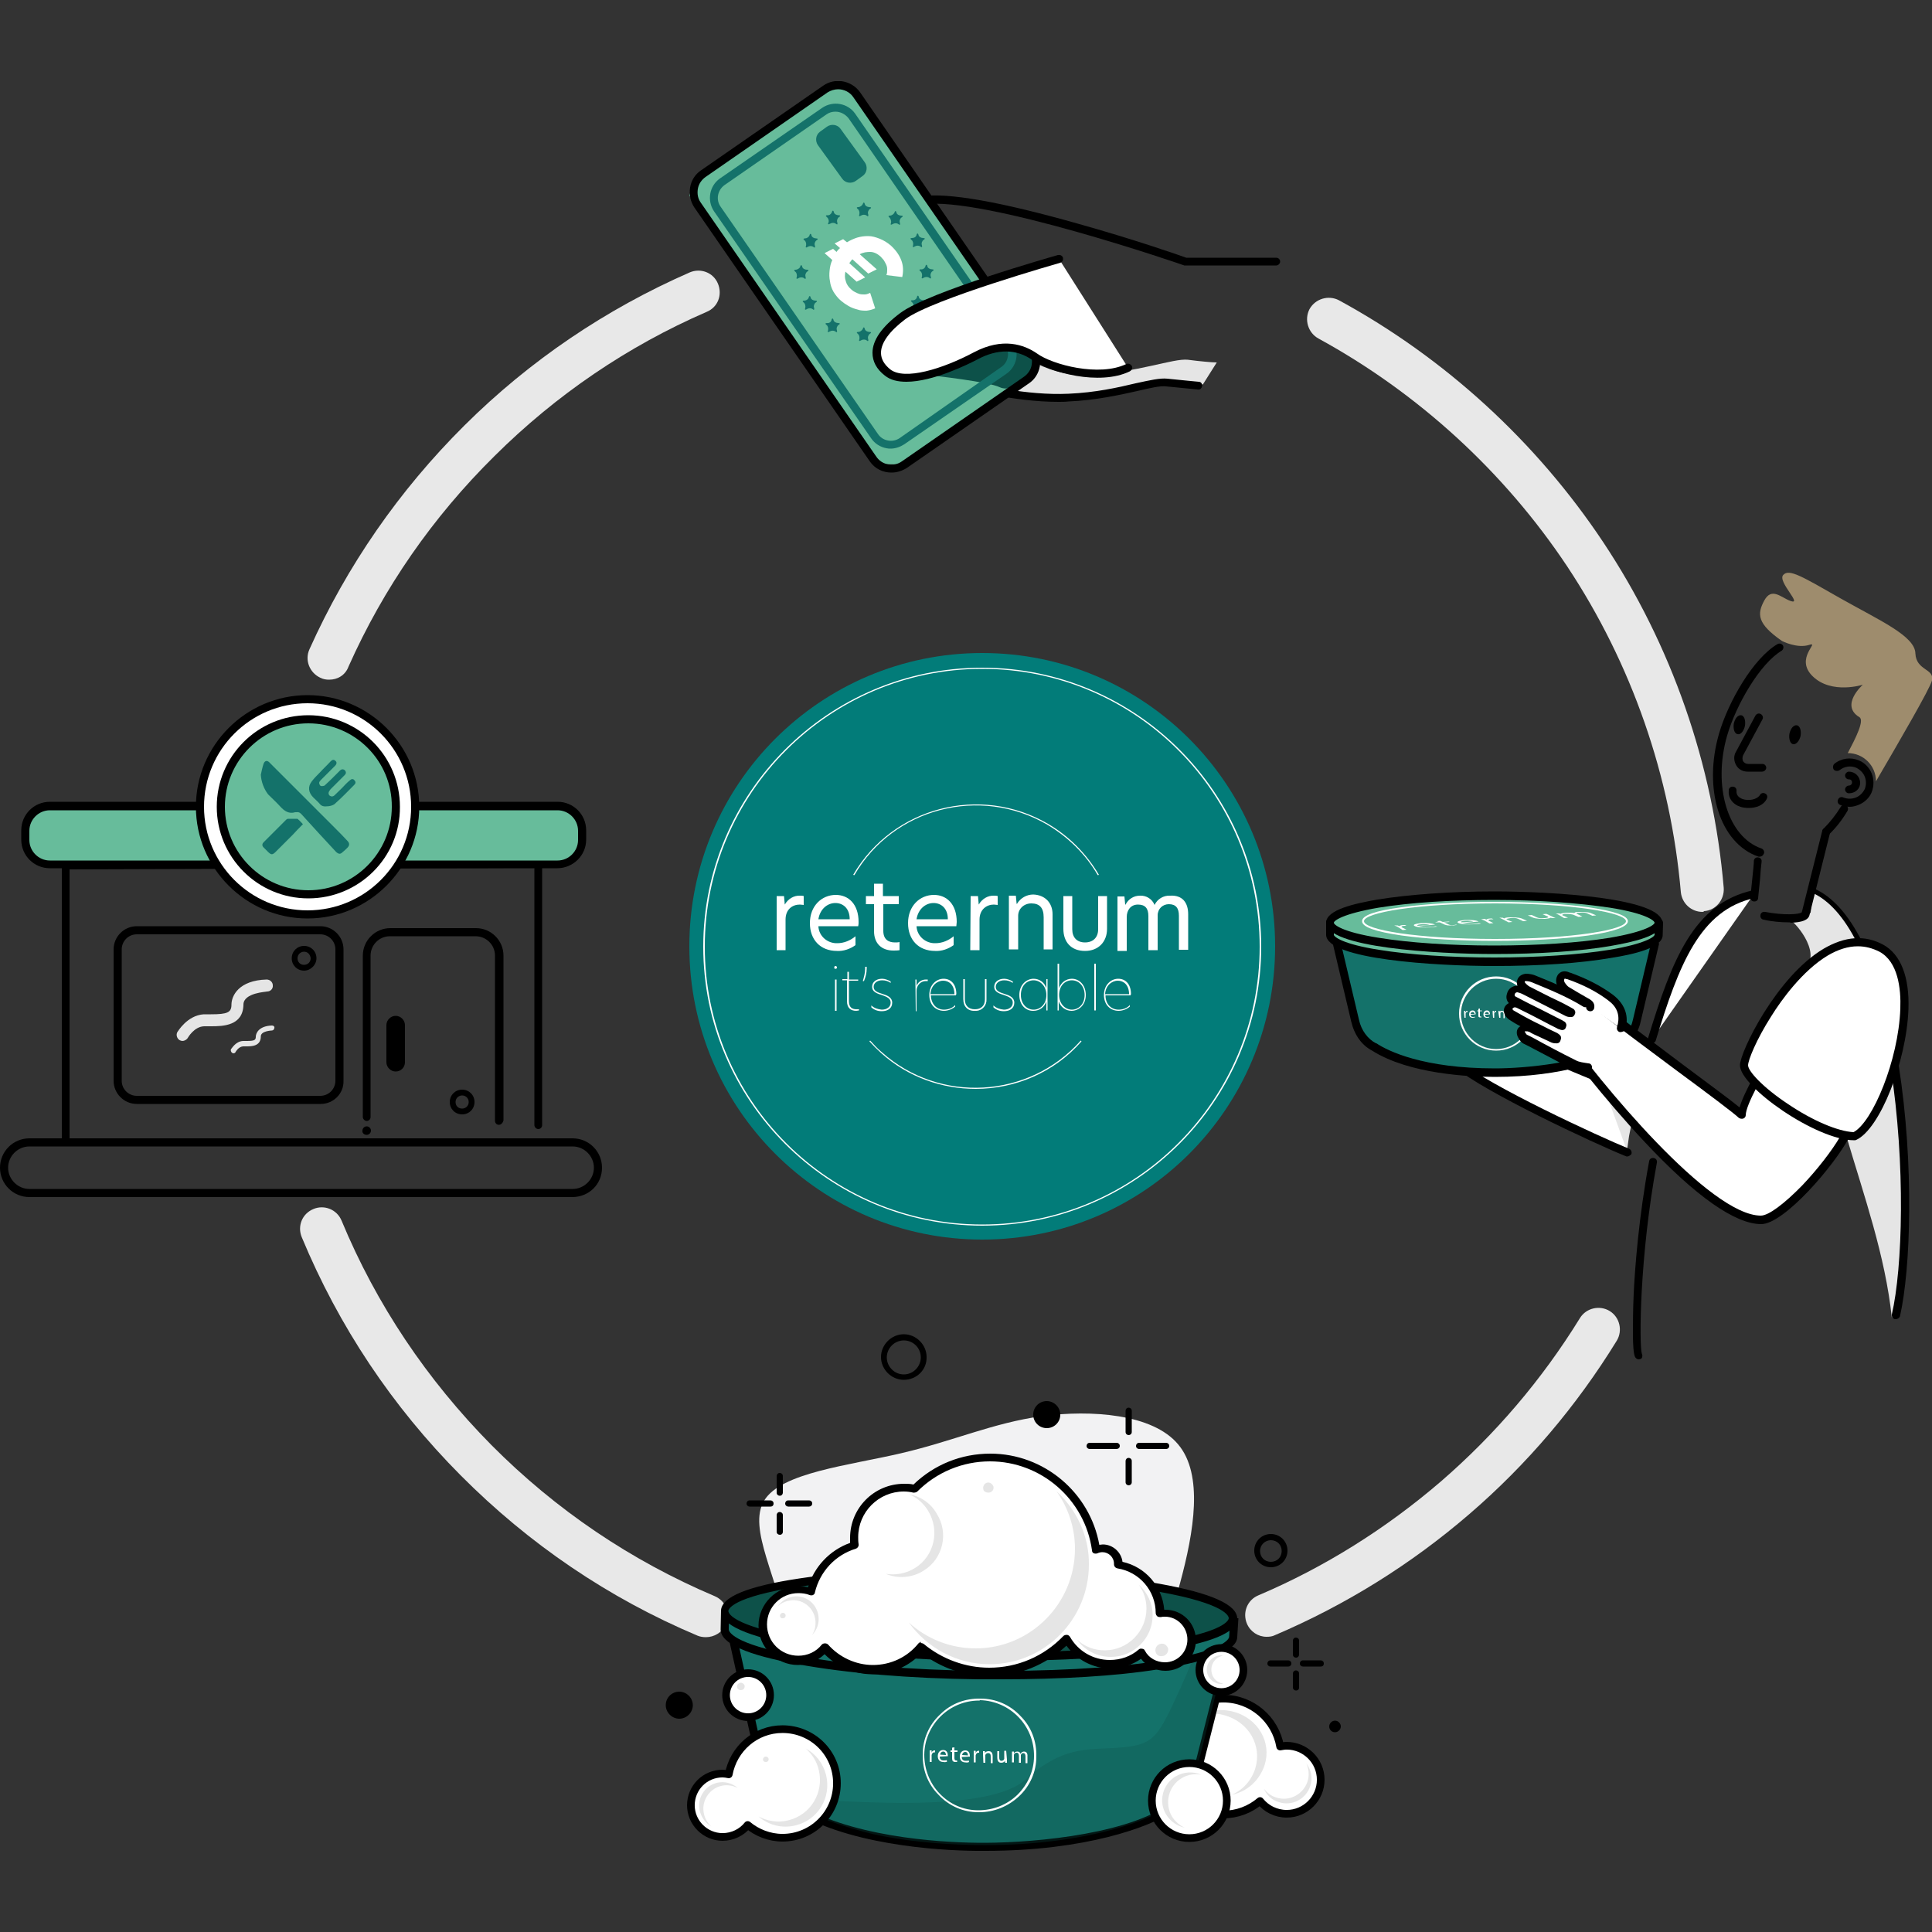 <svg xmlns="http://www.w3.org/2000/svg" xmlns:xlink="http://www.w3.org/1999/xlink" id="Layer_1" x="0px" y="0px" viewBox="0 0 500 500" style="enable-background:new 0 0 500 500;" xml:space="preserve">
<rect x="0" y="0" width="500" height="500" fill="#333333" stroke="none"/>
<style type="text/css">
	.st0{fill:#FFFFFF;stroke:#000000;stroke-width:1.984;stroke-linejoin:round;stroke-miterlimit:10;}
	.st1{fill-rule:evenodd;clip-rule:evenodd;fill:#E5E5E5;}
	.st2{clip-path:url(#SVGID_2_);}
	.st3{fill:#E8E8E8;}
	.st4{fill:#E5E5E5;}
	.st5{fill:#FFFFFF;}
	.st6{fill:#14726A;}
	.st7{fill:#67BC9B;}
	.st8{fill:#19736C;}
	.st9{fill:#9E8C6D;}
	.st10{fill:#0D5149;}
	.st11{fill:#F2F2F3;}
	.st12{opacity:0.52;}
	.st13{opacity:0.52;fill:#0D5149;enable-background:new    ;}
	.st14{fill-rule:evenodd;clip-rule:evenodd;}
	.st15{fill:#027C79;}
</style>
<path class="st0" d="M316.6,439.6c7.4,0,13.5,5.4,14.7,12.4c0.6-0.1,1.1-0.2,1.7-0.2c4.8,0,8.8,3.9,8.8,8.8c0,4.8-3.9,8.8-8.8,8.8  c-2.8,0-5.3-1.3-6.9-3.3c-2.6,2.2-5.9,3.5-9.6,3.5c-8.3,0-15-6.7-15-15C301.6,446.3,308.4,439.6,316.6,439.6z"></path>
<path class="st1" d="M326.4,458.8c3.1-5.5,0.8-12.2-5-15c-3.5-1.7-7.6-1.6-10.9,0c2.8-0.7,5.8-0.4,8.5,0.9c5.8,2.8,8,9.5,5,15  c-1.2,2.2-3,3.8-5.2,4.8C322,463.8,324.8,461.8,326.4,458.8z"></path>
<path class="st1" d="M331,466.4c3.4,1.1,7-0.8,8.1-4.2c0.7-2,0.2-4.2-1-5.8c0.6,1.4,0.8,3,0.3,4.6c-1.1,3.4-4.7,5.3-8.1,4.2  c-1.3-0.4-2.4-1.2-3.2-2.3C327.8,464.6,329.2,465.9,331,466.4z"></path>
<g>
	<g>
		<defs>
			<rect id="SVGID_1_" y="21" width="500" height="458"></rect>
		</defs>
		<clipPath id="SVGID_2_">
			<use xlink:href="#SVGID_1_" style="overflow:visible;"></use>
		</clipPath>
		<g class="st2">
			<path class="st3" d="M85.2,175.9c-0.8,0-1.5-0.1-2.3-0.5c-2.8-1.3-4.1-4.6-2.8-7.4c9.7-21.6,23.2-41.1,40.1-57.9     c16.9-16.8,36.6-30.1,58.3-39.6c2.8-1.2,6.1,0,7.3,2.9c1.2,2.9,0,6.1-2.9,7.3c-20.5,8.9-39,21.5-54.9,37.3     c-16,15.8-28.7,34.1-37.8,54.5C89.4,174.7,87.4,175.9,85.2,175.9z"></path>
			<path class="st3" d="M182.7,423.7c-0.7,0-1.5-0.1-2.2-0.4c-23-9.7-43.6-23.7-61.3-41.5c-17.7-17.8-31.5-38.5-41.1-61.6     c-1.2-2.9,0.1-6.1,3-7.3c2.8-1.2,6.1,0.1,7.3,3c9,21.7,22.1,41.2,38.8,58.1c16.7,16.8,36.1,29.9,57.8,39.1     c2.8,1.2,4.2,4.5,2.9,7.3C186.9,422.5,184.8,423.7,182.7,423.7z"></path>
			<path class="st3" d="M327.8,423.6c-2.2,0-4.2-1.3-5.1-3.4c-1.2-2.9,0.1-6.1,2.9-7.3c17.2-7.3,33.1-17.3,47.3-29.5     c14.1-12.2,26.2-26.4,36-42.3c1.6-2.6,5.1-3.4,7.7-1.8c2.6,1.6,3.4,5.1,1.8,7.7c-10.4,16.9-23.2,32-38.2,44.9     c-15.1,13-32,23.5-50.3,31.3C329.3,423.5,328.6,423.6,327.8,423.6z"></path>
			<path class="st3" d="M440.6,236c-2.9,0-5.3-2.2-5.6-5.1c-2.6-30-12.7-59.1-29.4-84.3c-16.3-24.5-38.6-44.9-64.4-59     c-2.7-1.5-3.7-4.9-2.3-7.6c1.5-2.7,4.9-3.7,7.6-2.3c27.4,14.9,51.1,36.6,68.4,62.6c17.7,26.6,28.5,57.6,31.2,89.5     c0.2,3-2,5.8-5.1,6C440.9,236,440.7,236,440.6,236z"></path>
			<path d="M424.1,351.8c-0.2,0-0.5-0.1-0.7-0.3c-0.3-0.3-0.7-0.7-0.8-5.4c0-3,0-7.1,0.2-11.3c0.3-6.5,1.3-19.8,4-34.3     c0.1-0.6,0.6-0.9,1.2-0.8c0.6,0.1,0.9,0.6,0.8,1.2c-4.5,24.2-4.6,47.1-3.9,49.4c0.2,0.4,0.2,0.9-0.1,1.3     C424.6,351.7,424.3,351.8,424.1,351.8z"></path>
			<path class="st4" d="M492.9,306.9l-0.3-7.7l-0.7-9.7l-1.1-9.8l-0.7-3.3l-1.8,5.5l-3.5,6.9l-2.9,3.9l-2.1,1.5l-2-0.3     c4.6,15.6,10.1,31,11.8,47.1c0.1-0.2,0.2-0.4,0.2-0.4l0.8-0.5l0.8-4.5l1.2-12.2l0.3-9.5V306.9z"></path>
			<path class="st4" d="M416.4,296.3l4.6,1.9l0.6-4.2l0.9-4.5l-6.3-7.8l-2-2.5c0,0-12.3-5.1-17.5-7.3c2.6,1.1,8.7,17.5,9.3,19.6     L416.4,296.3z"></path>
			<path class="st4" d="M467,237l1.6-0.8l0.5-5.6l2.7,1.1l3.7,3.5l3.4,4.8l2.3,3.9l-4.8,0.7l-4.2,2.4c-1.7,0.9-3.3,2.1-4.8,3.3     c3.9-4-3-12.2-4.9-12.7L467,237z"></path>
			<path class="st5" d="M414.3,279.2c-11.6-4.7-30.1-12.7-32.3-14.1c-3-1.8-12.5,3.5-4.6,10.4c7.1,6,35.5,19.4,43.8,22.7"></path>
			<path d="M421.1,299.3c-0.1,0-0.2,0-0.4-0.1c-8.2-3.3-36.8-16.7-44-22.9c-5.1-4.3-3.4-8-2.4-9.3c1.9-2.7,6-4,8.2-2.8     c2.1,1.2,20,9.1,32.2,14c0.5,0.2,0.8,0.8,0.6,1.4c-0.2,0.5-0.8,0.8-1.4,0.6c-11.6-4.7-30.1-12.7-32.5-14.1c-1-0.6-4,0.1-5.4,2.2     c-1.7,2.4,0.1,4.9,2.1,6.5c7,6,35.4,19.2,43.5,22.5c0.5,0.2,0.8,0.8,0.6,1.4C421.9,299,421.5,299.3,421.1,299.3z"></path>
			<path d="M472.6,216.3c-0.2,0-0.5-0.1-0.7-0.3c-0.4-0.4-0.4-1.1,0-1.5c1.7-1.7,3.2-3.6,4.5-5.7c0.3-0.5,0.9-0.6,1.4-0.3     c0.5,0.3,0.6,0.9,0.3,1.4c-1.3,2.2-2.9,4.3-4.8,6.1C473.2,216.2,472.9,216.3,472.6,216.3z"></path>
			<path d="M455.4,221.7c-0.1,0-0.2,0-0.3,0c-10-3.4-14.4-17.5-10.2-31.9c2.4-8.2,8.8-19.4,15.1-23.1c0.5-0.3,1.1-0.1,1.4,0.3     c0.3,0.5,0.1,1.1-0.3,1.4c-5.6,3.3-11.8,14-14.1,21.9c-3.8,13.1,0.1,26.3,8.9,29.3c0.5,0.2,0.8,0.8,0.6,1.3     C456.3,221.4,455.9,221.7,455.4,221.7z"></path>
			<path d="M490.6,341.4c-0.1,0-0.1,0-0.2,0c-0.5-0.1-0.9-0.7-0.8-1.2c2.8-12.1,3.6-38.7-0.3-64.1c-0.1-0.6,0.3-1.1,0.9-1.2     c0.6-0.1,1.1,0.3,1.2,0.9c4,25.7,3.1,52.6,0.3,64.9C491.5,341.1,491.1,341.4,490.6,341.4z"></path>
			<path class="st5" d="M427.5,269c5.9-19.3,11.4-34.3,26.4-37.6L427.5,269z"></path>
			<path d="M427.5,270c-0.1,0-0.2,0-0.3,0c-0.5-0.1-0.9-0.7-0.7-1.3c6.2-20.3,11.8-34.9,27.2-38.3c0.5-0.1,1.1,0.2,1.2,0.8     c0.1,0.5-0.2,1.1-0.8,1.2c-14.2,3.1-19.6,17.3-25.6,36.9C428.4,269.7,427.9,270,427.5,270z"></path>
			<path d="M481.2,244.5c-0.2,0-0.4-0.1-0.5-0.3c-3.4-6.8-7.4-11.3-11.8-13.2c-0.3-0.1-0.4-0.5-0.3-0.8c0.1-0.3,0.5-0.4,0.8-0.3     c4.8,2.1,8.9,6.7,12.5,13.8c0.1,0.3,0,0.7-0.3,0.8C481.4,244.5,481.3,244.5,481.2,244.5z"></path>
			<path d="M454,233.3C454,233.3,453.9,233.3,454,233.3c-0.7,0-1.1-0.6-1-1.1c0.1-0.8,0.3-2.9,0.5-4.9c0.2-1.9,0.4-3.7,0.4-4.5     c0-0.6,0.6-1,1.1-0.9c0.6,0,1,0.6,0.9,1.1c-0.1,0.8-0.3,2.7-0.4,4.5c-0.2,2-0.4,4-0.5,4.9C455,232.9,454.6,233.3,454,233.3z"></path>
			<path d="M462.9,238.7c-2,0-4.4-0.2-6.5-0.7c-0.6-0.1-0.9-0.6-0.8-1.2c0.1-0.6,0.6-0.9,1.2-0.8c4.7,0.9,8.8,0.7,9.5,0.1l5.3-21.1     c0.1-0.5,0.7-0.9,1.3-0.7c0.5,0.1,0.9,0.7,0.7,1.3l-5.3,21.2c-0.3,1.3-1.9,1.9-4.8,2C463.3,238.7,463.2,238.7,462.9,238.7z"></path>
			<path d="M452.6,209.1c-0.8,0-1.5-0.1-2.2-0.3c-2.1-0.7-3.2-2.4-3-4.3c0-0.6,0.6-1,1.1-0.9c0.6,0,1,0.6,0.9,1.1     c-0.1,1.2,0.8,1.8,1.6,2.1c1.5,0.5,3.7,0.2,4.5-1.1c0.3-0.5,0.9-0.6,1.4-0.3c0.5,0.3,0.6,0.9,0.3,1.4     C456.4,208.4,454.5,209.1,452.6,209.1z"></path>
			<path d="M466,190.4c0.2-1.4-0.2-2.6-1-2.7c-0.8-0.1-1.6,0.8-1.9,2.2c-0.2,1.4,0.2,2.6,1,2.7C464.9,192.7,465.7,191.7,466,190.4z"></path>
			<path d="M451.6,187.8c0.2-1.4-0.2-2.6-1-2.7c-0.8-0.1-1.6,0.8-1.9,2.2c-0.2,1.4,0.2,2.6,1,2.7     C450.5,190.2,451.3,189.2,451.6,187.8z"></path>
			<path d="M456,199.7h-3.7c-1.3,0-2.4-0.6-3-1.7c-0.6-1.1-0.7-2.4,0-3.5l5-9.3c0.3-0.5,0.9-0.7,1.4-0.4c0.5,0.3,0.7,0.9,0.4,1.4     l-5,9.3c-0.2,0.5-0.2,1,0,1.5c0.3,0.4,0.7,0.7,1.3,0.7h3.7c0.6,0,1,0.5,1,1S456.6,199.7,456,199.7z"></path>
			<path class="st6" d="M345.9,243.9l4.8,20.3c0.7,3,2.6,5.5,5,6.8c5.3,3.4,15.4,6.7,31.3,6.7c17.5,0,28.5-4.4,32.1-6.8     c2.3-1.3,4-3.7,4.7-6.7l4.8-20.3"></path>
			<path d="M386.9,278.7c-6.4,0-22.2-0.7-31.8-6.8c-2.7-1.4-4.6-4.1-5.4-7.5l-4.8-20.3l2-0.5l4.8,20.3c0.6,2.8,2.3,5,4.4,6.1l0.1,0     c3,2,12.1,6.5,30.7,6.5c7.6,0,23.9-1.4,31.5-6.6l0,0c2.1-1.2,3.6-3.3,4.2-6l4.8-20.3l2,0.5l-4.8,20.3c-0.7,3.2-2.7,5.8-5.2,7.3     C415.8,274.3,404.6,278.7,386.9,278.7z"></path>
			<path class="st7" d="M344.3,238.7v3.2c0,3.9,19,7,42.5,7s42.5-3.1,42.5-7l0.1-3.1"></path>
			<path d="M386.7,250c-15.1,0-43.5-1.7-43.5-8.1v-3.2c0-0.6,0.5-1,1-1c0.5,0,1,0.5,1,1v3.2c0,0.5,2.1,2.4,11.6,3.9     c8,1.3,18.6,2,29.9,2s21.9-0.7,29.9-2c9.4-1.6,11.6-3.4,11.6-3.9l0.1-3.1c0-0.6,0.5-1,1.1-1c0.6,0,1,0.5,1,1.1l-0.1,3.1     c0,3.3-7.6,5-13.3,5.9C408.9,249.3,398.2,250,386.7,250z"></path>
			<path class="st7" d="M386.7,245.8c23.5,0,42.5-3.1,42.5-7s-19-7-42.5-7c-23.5,0-42.5,3.1-42.5,7S363.2,245.8,386.7,245.8z"></path>
			<path d="M386.7,246.9c-15.1,0-43.5-1.7-43.5-8.1c0-3.4,7.6-5,13.3-6c8.1-1.3,18.8-2.1,30.2-2.1c15.1,0,43.5,1.7,43.5,8.1     c0,3.4-7.6,5-13.3,6C408.9,246.2,398.2,246.9,386.7,246.9z M386.7,232.9c-11.3,0-21.9,0.7-29.9,2c-9.4,1.6-11.6,3.4-11.6,3.9     s2.1,2.4,11.6,3.9c8,1.3,18.6,2,29.9,2c11.3,0,21.9-0.7,29.9-2c9.4-1.6,11.6-3.4,11.6-3.9s-2.1-2.4-11.6-3.9     C408.6,233.7,398,232.9,386.7,232.9z"></path>
			<path class="st5" d="M454.2,280.2c-1.9,3.4-3.2,6.6-3.3,8.4c-2.2-2.3-25.8-19.2-37.2-28.2c-0.3,0.4-2.2-3.1-2.6-2.9     c-1.8,1-2.9,3.8-5.4,3.8c-1.8,0-3.4-0.5-4.8-1.5c-0.6,0.4-1.3,0.8-2.1,1.1c1.5,1.3,2.6,4,3.8,4.8c7.7,10.9,38.2,49.9,53.2,49.9     c5.2,0,17.9-14.5,21.8-21.9L454.2,280.2z"></path>
			<path d="M455.8,316.8c-6.7,0-16.9-7.1-30.1-21.2c-10.7-11.4-20.2-23.8-23.9-29c-0.7-0.5-1.3-1.5-1.9-2.4     c-0.6-0.9-1.2-1.8-1.8-2.4c-0.3-0.2-0.4-0.6-0.3-1s0.3-0.6,0.7-0.8c0.6-0.2,1.3-0.6,1.9-1c0.3-0.2,0.8-0.2,1.2,0     c1.2,0.8,2.7,1.3,4.2,1.3c1,0,1.8-0.9,2.8-1.9c0.6-0.7,1.3-1.4,2.1-1.9c1-0.6,1.7,0.4,2.7,1.8c0.2,0.3,0.5,0.8,0.7,1     c0.1,0,0.2,0.1,0.3,0.2c5.5,4.3,13.8,10.5,21.1,16c7.2,5.4,12.3,9.1,14.7,11.1c0.7-2.4,2.2-5.2,3.1-7c0.1-0.2,0.3-0.4,0.6-0.5     c0.2-0.1,0.5,0,0.8,0.1l23.5,13.7c0.5,0.3,0.6,0.9,0.4,1.4C474.7,301.7,461.7,316.8,455.8,316.8z M400.6,261.3     c0.4,0.5,0.8,1.1,1.1,1.6c0.5,0.8,1.1,1.7,1.5,2c0.1,0,0.2,0.1,0.2,0.2c10.9,15.5,39.2,49.5,52.3,49.5c2,0,6-3,10.7-7.8     c3.9-4.1,7.7-9,9.8-12.6l-21.7-12.6c-1.6,3.1-2.7,5.7-2.7,7c0,0.4-0.3,0.8-0.7,0.9c-0.4,0.1-0.8,0-1.1-0.2     c-1.1-1.1-8.3-6.5-15.9-12.1c-7.2-5.4-15.4-11.4-20.9-15.8c-0.6-0.1-1-0.8-1.8-1.9c-0.1-0.2-0.3-0.5-0.5-0.7     c-0.3,0.3-0.6,0.6-1,1c-1,1.1-2.3,2.6-4.3,2.6c-1.7,0-3.3-0.4-4.8-1.3C400.9,261.2,400.7,261.3,400.6,261.3z"></path>
			<path class="st5" d="M386.9,243.5c-9.1,0-17.7-0.5-24.2-1.4c-6.8-1-10.2-2.2-10.2-3.7c0-1.5,3.4-2.7,10.2-3.6     c6.4-0.9,15-1.4,24.2-1.4c9.1,0,17.7,0.5,24.2,1.4c6.8,1,10.2,2.2,10.2,3.6c0,1.4-3.4,2.7-10.2,3.7     C404.5,243,395.9,243.5,386.9,243.5z M386.9,233.8c-20.2,0-33.9,2.4-33.9,4.6s13.6,4.6,33.9,4.6s33.9-2.4,33.9-4.6     C420.7,236.2,407.1,233.8,386.9,233.8z"></path>
			<path class="st5" d="M361.6,239.8c-0.3-0.1-0.5-0.2-0.8-0.3l0.9,0l0.5,0.2h0c0-0.1,0.4-0.3,1.1-0.3c0.1,0,0.2,0,0.3,0l0.4,0.2     c-0.1,0-0.2,0-0.4,0c-0.7,0-1,0.2-0.9,0.3c0,0,0.1,0,0.1,0.1l1.2,0.6l-1,0.1L361.6,239.8z"></path>
			<path class="st5" d="M367.2,239.7c0.6,0.2,1.7,0.3,2.8,0.2c0.7,0,1.1-0.1,1.5-0.2l0.5,0.1c-0.3,0-0.8,0.1-1.8,0.2     c-1.8,0.1-3.3,0-4-0.3c-0.7-0.3-0.2-0.6,1.5-0.8c1.9-0.1,3,0.1,3.5,0.3c0.1,0,0.1,0,0.1,0.1L367.2,239.7z M370,239.4     c-0.2-0.1-1-0.3-2.2-0.2c-1.1,0.1-1.1,0.3-0.9,0.4L370,239.4z"></path>
			<path class="st5" d="M372.7,238.3l0.7,0.3l1.5-0.1l0.3,0.1l-1.5,0.1l1.3,0.6c0.3,0.1,0.6,0.2,1.2,0.1c0.3,0,0.4-0.1,0.6-0.1     l0.3,0.1c-0.1,0-0.5,0-0.9,0.1c-0.5,0-0.9,0-1.3,0c-0.4,0-0.7-0.1-1-0.2l-1.3-0.6l-0.9,0l-0.3-0.1l0.9,0l-0.5-0.2L372.7,238.3z"></path>
			<path class="st5" d="M378.5,238.9c0.6,0.2,1.7,0.3,2.8,0.2c0.7-0.1,1.1-0.1,1.5-0.2l0.5,0.1c-0.3,0.1-0.8,0.1-1.8,0.2     c-1.8,0.1-3.3,0-4-0.3c-0.7-0.3-0.2-0.6,1.5-0.8c1.9-0.1,3,0.1,3.5,0.3c0.1,0,0.1,0,0.1,0.1L378.5,238.9z M381.3,238.5     c-0.2-0.1-1-0.3-2.2-0.2c-1.1,0.1-1.1,0.3-0.9,0.4L381.3,238.5z"></path>
			<path class="st5" d="M384.1,238.2c-0.3-0.1-0.5-0.2-0.8-0.3l0.9-0.1l0.5,0.2h0c0-0.1,0.4-0.3,1.1-0.3c0.1,0,0.2,0,0.3,0l0.4,0.2     c-0.1,0-0.2,0-0.4,0c-0.7,0-1,0.2-0.9,0.3c0,0,0.1,0,0.1,0.1l1.2,0.6l-1,0.1L384.1,238.2z"></path>
			<path class="st5" d="M388.7,237.8c-0.2-0.1-0.4-0.2-0.7-0.3l0.9,0l0.4,0.2c0-0.1,0.5-0.3,1.5-0.3c0.8,0,2.2,0,3,0.3l1.4,0.6     l-1,0.1l-1.3-0.6c-0.4-0.2-1-0.3-2-0.2c-0.7,0.1-1,0.2-1,0.3c0,0.1,0,0.1,0.1,0.1l1.4,0.6l-1,0.1L388.7,237.8z"></path>
			<path class="st5" d="M401.9,237.3c0.2,0.1,0.4,0.2,0.7,0.3l-0.9,0l-0.4-0.1c-0.1,0.1-0.4,0.2-1.5,0.3c-0.9,0-2.2,0-3-0.3     l-1.4-0.6l1-0.1l1.3,0.6c0.4,0.2,1.1,0.3,2,0.2c0.7,0,1-0.2,1-0.3c0,0,0,0-0.1-0.1l-1.4-0.6l1-0.1L401.9,237.3z"></path>
			<path class="st5" d="M403.3,236.7c-0.2-0.1-0.4-0.2-0.7-0.3l0.9,0l0.4,0.1h0c0.1-0.1,0.4-0.2,1.4-0.3c0.8,0,1.6,0,2.1,0.1     c0,0,0.2-0.1,0.3-0.2c0.2-0.1,0.5-0.1,1.1-0.1c0.8,0,2.1,0,2.9,0.3l1.4,0.6l-1,0.1l-1.3-0.6c-0.4-0.2-1.1-0.3-2-0.2     c-0.6,0-0.9,0.1-0.8,0.2c0,0,0,0,0.1,0.1l1.4,0.7l-1,0.1l-1.4-0.6c-0.4-0.1-1-0.2-1.9-0.2c-0.6,0-0.9,0.2-0.9,0.3     c0,0,0,0,0.1,0.1l1.4,0.6l-1,0.1L403.3,236.7z"></path>
			<path class="st5" d="M451.4,275.7c0,4.6,19.1,18.3,28.5,18.3c8.4-3.8,20.2-41.4,7-48.6C469.7,236.1,451.4,271.1,451.4,275.7z"></path>
			<path d="M479.9,295.1c-9.9,0-29.6-13.9-29.6-19.4c0-3.5,9.5-23,21.7-30.2c5.5-3.2,10.6-3.6,15.4-1c4.5,2.5,6.8,8.3,6.5,16.7     c-0.5,13.6-7.4,31-13.5,33.8C480.2,295.1,480.1,295.1,479.9,295.1z M480.8,244.9c-2.5,0-5.1,0.8-7.8,2.4     c-6.5,3.9-12,11.5-14.6,15.7c-3.9,6.1-6,11.4-6,12.7c0,1.5,3.8,5.7,10.3,10c6.5,4.4,13,7.1,17,7.3c4.9-2.6,11.6-18.5,12.1-31.9     c0.2-5.3-0.6-12.2-5.4-14.8C484.6,245.4,482.8,244.9,480.8,244.9z"></path>
			<path class="st8" d="M387.2,272.3c5.5,0,9.9-4.4,9.9-9.9c0-5.5-4.4-9.9-9.9-9.9s-9.9,4.4-9.9,9.9S381.8,272.3,387.2,272.3z"></path>
			<path class="st5" d="M387.2,271.9c-5.3,0-9.6-4.3-9.6-9.6s4.3-9.6,9.6-9.6s9.6,4.3,9.6,9.6S392.5,271.9,387.2,271.9z      M387.2,253.3c-5,0-9.1,4.1-9.1,9.1s4.1,9.1,9.1,9.1c5,0,9.1-4.1,9.1-9.1S392.2,253.3,387.2,253.3z"></path>
			<path class="st5" d="M378.9,262.2c0-0.2,0-0.4,0-0.6h0.3v0.4c0.1-0.2,0.3-0.4,0.5-0.4c0,0,0,0,0.1,0v0.3c0,0,0,0-0.1,0     c-0.2,0-0.4,0.2-0.4,0.4c0,0,0,0.1,0,0.1v1H379L378.9,262.2L378.9,262.2z"></path>
			<path class="st5" d="M380.6,262.6c0,0.5,0.3,0.6,0.6,0.6c0.2,0,0.4,0,0.5-0.1l0,0.2c-0.1,0-0.3,0.1-0.6,0.1     c-0.6,0-0.9-0.4-0.9-0.9s0.3-1,0.9-1c0.6,0,0.8,0.5,0.8,0.9c0,0,0,0.1,0,0.1L380.6,262.6L380.6,262.6L380.6,262.6z M381.6,262.4     c0-0.2-0.1-0.5-0.5-0.5c-0.3,0-0.5,0.3-0.5,0.5H381.6z"></path>
			<path class="st5" d="M383,261v0.5h0.5v0.2H383v1c0,0.2,0,0.4,0.2,0.4c0.1,0,0.1,0,0.2,0v0.2c0,0-0.2,0-0.3,0     c-0.1,0-0.3,0-0.4-0.1c-0.1-0.1-0.1-0.2-0.1-0.5v-1h-0.3v-0.2h0.3v-0.4L383,261z"></path>
			<path class="st5" d="M384.3,262.6c0,0.5,0.3,0.6,0.6,0.6c0.2,0,0.4,0,0.5-0.1l0,0.2c-0.1,0-0.3,0.1-0.6,0.1     c-0.6,0-0.9-0.4-0.9-0.9s0.3-1,0.9-1c0.6,0,0.8,0.5,0.8,0.9c0,0,0,0.1,0,0.1L384.3,262.6L384.3,262.6L384.3,262.6z M385.3,262.4     c0-0.2-0.1-0.5-0.5-0.5c-0.3,0-0.5,0.3-0.5,0.5H385.3z"></path>
			<path class="st5" d="M386.3,262.2c0-0.2,0-0.4,0-0.6h0.3v0.4c0.1-0.2,0.3-0.4,0.5-0.4c0,0,0,0,0.1,0v0.3c0,0,0,0-0.1,0     c-0.2,0-0.4,0.2-0.4,0.4c0,0,0,0.1,0,0.1v1h-0.3L386.3,262.2L386.3,262.2z"></path>
			<path class="st5" d="M387.8,262.1c0-0.2,0-0.3,0-0.5h0.3v0.3c0.1-0.2,0.3-0.3,0.6-0.3c0.2,0,0.7,0.1,0.7,0.8v1.1h-0.3v-1.1     c0-0.3-0.1-0.5-0.4-0.5c-0.2,0-0.4,0.1-0.4,0.3c0,0,0,0.1,0,0.1v1.1h-0.3L387.8,262.1L387.8,262.1L387.8,262.1z"></path>
			<path class="st5" d="M391.8,263c0,0.2,0,0.4,0,0.5h-0.2v-0.3c-0.1,0.1-0.3,0.3-0.6,0.3c-0.3,0-0.6-0.1-0.6-0.8v-1.1h0.3v1     c0,0.3,0.1,0.6,0.4,0.6c0.2,0,0.4-0.1,0.4-0.3c0,0,0-0.1,0-0.2v-1.2h0.3L391.8,263L391.8,263L391.8,263z"></path>
			<path class="st5" d="M392.6,262.1c0-0.2,0-0.3,0-0.5h0.3v0.3c0.1-0.2,0.3-0.3,0.6-0.3c0.2,0,0.4,0.1,0.5,0.4     c0-0.1,0.1-0.2,0.2-0.2c0.1-0.1,0.2-0.1,0.4-0.1c0.2,0,0.6,0.1,0.6,0.8v1.1H395v-1.1c0-0.3-0.1-0.6-0.4-0.6     c-0.2,0-0.3,0.1-0.4,0.3c0,0,0,0.1,0,0.2v1.2h-0.3v-1.2c0-0.3-0.1-0.5-0.4-0.5c-0.2,0-0.4,0.2-0.4,0.3c0,0,0,0.1,0,0.1v1.1h-0.3     L392.6,262.1L392.6,262.1L392.6,262.1z"></path>
			<path class="st5" d="M410.2,259.7c-4.2-2.6-8.8-4.5-13.5-6.3c-0.6-0.2-1.3-0.4-1.9-0.4c-1.1,0-1.7,1.1-1,2c0.4,0.5,1,1,1.6,1.4     c3.5,1.8,7,3.6,10.5,5.4c0.3,0.1,0.5,0.3,0.8,0.5c0,0.1,0,0.2-0.1,0.2c-0.2,0-0.5-0.1-0.8-0.2c-3.7-1.9-7.5-3.8-11.2-5.7     c-0.5-0.3-1.2-0.5-1.8-0.6c-0.9-0.1-1.6,0.4-1.9,1.3c-0.2,0.8,0,1.4,1,1.9c3.8,2,7.7,3.9,11.5,5.9c0.3,0.1,0.6,0.4,0.9,0.5     c0,0.1-0.1,0.2-0.1,0.3c-0.3-0.1-0.6-0.2-0.9-0.3c-3.5-1.8-6.9-3.5-10.4-5.3c-0.4-0.2-1-0.3-1.4-0.1c-1.4,0.5-1.6,1.9-0.3,2.7     c1.8,1.1,3.7,2.1,5.6,3.1c1.9,1,3.9,1.9,5.8,2.9c0.2,0.1,0.4,0.3,0.6,0.4c0,0.1-0.1,0.2-0.1,0.3c-0.3-0.1-0.6-0.1-0.8-0.2     c-1.9-0.9-3.9-1.9-5.8-2.8c-0.3-0.1-0.6-0.3-0.9-0.3c-0.5,0-1.1,0-1.5,0.2c-0.5,0.4-0.4,1.1,0,1.7c0.2,0.4,0.5,0.8,0.9,1     c4.2,2.3,8.4,4.5,12.6,6.7c1.1,0.5,2.4,0.7,3.6,0.9"></path>
			<path d="M411.1,277.7c0,0-0.1,0-0.1,0c-1.3-0.1-2.8-0.4-4-1c-3.8-1.9-7.6-4-11.3-5.9l-1.4-0.7c-0.6-0.3-1-0.9-1.3-1.4     c-0.7-1.1-0.6-2.4,0.3-3c0,0,0.1-0.1,0.2-0.1c-1-0.5-2-1.1-2.9-1.7c-0.9-0.6-1.4-1.5-1.4-2.4c0-0.8,0.5-1.5,1.3-1.9     c-0.6-0.6-0.8-1.5-0.5-2.4c0.3-1.3,1.4-2.1,2.7-2.1c-0.2-0.6-0.2-1.2,0.1-1.8c0.4-0.8,1.2-1.2,2.1-1.3c0.9,0,1.8,0.2,2.3,0.4     c4.7,1.9,9.3,3.8,13.6,6.4c0.5,0.3,0.6,0.9,0.3,1.4c-0.3,0.5-0.9,0.6-1.4,0.3c-4.2-2.6-8.7-4.4-13.3-6.3     c-0.5-0.2-1.1-0.3-1.5-0.3c-0.1,0-0.2,0-0.3,0.1c0,0,0,0.1,0,0.2c0.3,0.4,0.7,0.8,1.2,1.1c2.4,1.2,4.8,2.5,7.2,3.6     c1.1,0.5,2.2,1.1,3.3,1.7c0.2,0.1,0.5,0.3,0.7,0.4c0.1,0,0.1,0.1,0.2,0.1c0.4,0.3,0.6,0.8,0.4,1.3l-0.1,0.2     c-0.2,0.5-0.7,0.7-1.2,0.6c0,0-0.1,0-0.2,0c-0.2,0-0.5-0.1-0.8-0.2c-1.6-0.8-3.1-1.6-4.7-2.4c-2.2-1.1-4.3-2.2-6.5-3.3     c-0.6-0.3-1-0.4-1.4-0.5c-0.5,0-0.7,0.4-0.7,0.6c0,0.2-0.1,0.4,0.4,0.6c2.1,1.1,4.2,2.2,6.3,3.2c1.8,0.9,3.5,1.8,5.3,2.7     c0.3,0.1,0.5,0.3,0.7,0.4c0.1,0,0.1,0.1,0.2,0.1c0.4,0.3,0.6,0.8,0.4,1.3l-0.1,0.3c-0.2,0.5-0.8,0.7-1.3,0.5     c-0.1,0-0.2,0-0.2-0.1c-0.2,0-0.5-0.1-0.8-0.3c-1.2-0.6-2.4-1.2-3.5-1.8c-2.3-1.2-4.6-2.4-6.9-3.5c-0.2-0.1-0.5-0.1-0.6-0.1     c-0.3,0.1-0.4,0.3-0.5,0.4c0,0.1,0.1,0.2,0.3,0.4c1.9,1.1,3.7,2.1,5.5,3c1.2,0.6,2.5,1.2,3.6,1.8c0.7,0.3,1.4,0.7,2.1,1     c0.2,0.1,0.5,0.3,0.6,0.4c0,0,0.1,0.1,0.1,0.1c0.4,0.3,0.5,0.8,0.3,1.3l-0.1,0.3c-0.2,0.5-0.7,0.7-1.3,0.6c-0.1,0-0.1,0-0.2,0     c-0.2,0-0.5-0.1-0.8-0.2c-1.1-0.5-2.1-1-3.2-1.5c-0.9-0.4-1.8-0.8-2.6-1.3l-0.1,0c-0.1,0-0.3-0.1-0.3-0.1h-0.1     c-0.2,0-0.5,0-0.6,0c0,0,0,0.1,0.1,0.3c0.3,0.4,0.4,0.6,0.5,0.6l1.4,0.7c3.6,2,7.4,4,11.2,5.9c0.9,0.5,2.1,0.6,3.3,0.8     c0.6,0,1,0.6,0.9,1.2C412.1,277.3,411.6,277.7,411.1,277.7z"></path>
			<path class="st5" d="M419.4,266.1c0.1-0.3,0.1-0.6,0.2-0.9c0.7-3-0.5-5.5-2.9-7.2c-3.3-2.5-7-4.3-10.9-5.7     c-0.6-0.2-1.4-0.5-1.9,0.1c-0.5,0.6-0.4,1.5,0,2.1c0.4,0.6,0.9,1.3,1.5,1.7c1.8,1.1,3.6,2.1,5.4,3.1c0.5,0.2,0.7,0.5,0.6,1.1"></path>
			<path d="M419.4,267.1c-0.1,0-0.2,0-0.2,0c-0.5-0.1-0.9-0.7-0.7-1.3c0-0.3,0.1-0.5,0.2-0.8c0.5-2.5-0.3-4.5-2.5-6.1     c-3-2.3-6.6-4.1-10.6-5.5l-0.1,0c-0.2,0-0.5-0.2-0.6-0.1c-0.2,0.3-0.1,0.6,0,0.9c0.4,0.6,0.8,1.1,1.2,1.3c1.5,0.9,3,1.8,4.6,2.7     l0.7,0.4c0.3,0.2,1.4,0.8,1.2,2.2c-0.1,0.6-0.6,1-1.2,0.9c-0.6-0.1-1-0.6-0.9-1.2c0,0,0,0-0.1,0l-0.7-0.4     c-1.6-0.8-3.1-1.7-4.7-2.7c-0.7-0.4-1.3-1.1-1.8-2c-0.7-1.1-0.6-2.4,0.1-3.3c1-1.1,2.3-0.7,2.9-0.4l0.1,0c4.2,1.5,8,3.4,11.2,5.8     c2.8,2.2,4,5,3.3,8.3c0,0.3-0.1,0.6-0.2,0.9C420.3,266.8,419.9,267.1,419.4,267.1z"></path>
			<path d="M478.7,208.8c-0.8,0-1.7-0.1-2.5-0.5c-0.5-0.2-0.8-0.8-0.5-1.4c0.2-0.5,0.8-0.8,1.4-0.5c1,0.4,2.2,0.4,3.2,0     c1-0.4,1.8-1.2,2.3-2.2c0.4-1,0.4-2.2,0-3.2c-0.4-1-1.2-1.8-2.2-2.3c-1.4-0.6-3-0.4-4.3,0.6c-0.4,0.3-1.1,0.3-1.5-0.1     c-0.3-0.4-0.3-1.1,0.1-1.5c1.8-1.5,4.3-1.8,6.4-0.9c1.5,0.6,2.7,1.9,3.3,3.4s0.6,3.2,0,4.8c-0.6,1.5-1.9,2.7-3.4,3.3     C480.2,208.6,479.5,208.8,478.7,208.8z"></path>
			<path d="M478.5,205.3c-0.6,0-1-0.5-1-1c0-0.5,0.5-1,1-1c0.4,0,0.8-0.3,0.8-0.8c0-0.5-0.3-0.8-0.8-0.8c-0.6,0-1-0.5-1-1     c0-0.5,0.5-1,1-1c1.6,0,2.9,1.3,2.9,2.9S480.1,205.3,478.5,205.3z"></path>
			<path class="st9" d="M495.7,169.1c-0.1-4.5-9.2-8.5-19.3-14.2c-10-5.7-13.4-7.8-14.9-6.1c-1.6,1.7,5.3,8,1.8,6.7     c-2.4-0.9-4.8-3.6-6.7-0.1c-1.9,3.5-1.9,6,4.6,10.5c0,0,3.9,2,7,1c3-1-3.9,3.4,0.9,8.1c4.9,4.8,13,2.2,13,2.2s-6,5.3-0.9,8.4     c1.4,0.8-1,5.5-3,9.3c4,0,7.3,3.2,7.3,7.3v0c5.6-9.6,14-24,14.5-26.1C500.7,173,495.9,173.6,495.7,169.1z"></path>
			<path class="st4" d="M307.4,93.1c-3.8-0.4-12.9,3.3-25.5,3.9c-12.5,0.6-20.2-7.5-20.2-7.5l-12.1-13.1l-18.1-23.6     c-7.6,1.1-7.6,1.1-7.6,1.1L245.6,82l6.2,17.3c0,0,13.5,3.9,26,3.3c12.5-0.5,21.6-4.3,25.4-3.9c3.8,0.4,8.1,0.8,8.1,0.8l3.6-5.7     C313.7,93.8,310.4,93.5,307.4,93.1z"></path>
			<path d="M273.9,104c-11.7,0-23.2-3.3-23.7-3.4c-0.3-0.1-0.6-0.3-0.7-0.6l-6.2-17.2l-21.5-28.1c-0.2-0.3-0.3-0.7-0.1-1     c0.1-0.3,0.4-0.6,0.8-0.6l16-2.3c6.8-1,20.4,1.4,40.5,7.1c14,3.9,26.4,8.2,28,8.8h23.3c0.6,0,1,0.5,1,1c0,0.5-0.5,1-1,1h-23.5     c-0.1,0-0.2,0-0.3,0c-0.5-0.2-52.1-18-67.7-15.8l-14.2,2l20.5,26.8c0,0.1,0.1,0.2,0.1,0.3l6.1,16.8c2.6,0.7,14.3,3.6,25.2,3.1     c7-0.3,12.8-1.6,17.4-2.7c3.7-0.8,6.3-1.4,8.2-1.2c3.8,0.4,8.1,0.8,8.1,0.8c0.6,0,1,0.5,0.9,1.1s-0.5,1-1.1,0.9     c0,0-4.3-0.4-8.2-0.8c-1.5-0.2-4.1,0.4-7.5,1.2c-4.5,1-10.7,2.4-17.8,2.7C275.7,104,274.8,104,273.9,104z"></path>
			<path class="st7" d="M181.9,45l31.6-21.9l5.5-0.7L243,55.3l24.1,34.9l1.4,3.7l-6.3,7L234,120.2l-6.3-0.1l-5.6-6.3l-43.7-63.2     l1.5-4.5L181.9,45z"></path>
			<path class="st10" d="M241.4,97.2c0,0,14.5,1.6,17.3,3c2.8,1.4,6.9-1.9,6.9-1.9l2.9-4.4c0,0-3.3-4.1-8.6-3.4     C254.6,91.2,241.4,97.2,241.4,97.2z"></path>
			<path d="M230.7,122.3c-2.2,0-4.3-1-5.6-2.9l-45.4-65.7c-1-1.5-1.4-3.3-1.1-5.2c0.3-1.8,1.3-3.4,2.8-4.4L213,22.2     c3.1-2.2,7.4-1.4,9.6,1.7L268,89.6c1,1.5,1.4,3.3,1.1,5.2c-0.3,1.8-1.3,3.4-2.8,4.4l-31.6,21.9     C233.4,121.9,232.1,122.3,230.7,122.3z M216.9,23.1c-0.9,0-1.9,0.3-2.7,0.8l-31.6,21.9c-1,0.7-1.8,1.8-2,3.1     c-0.2,1.3,0,2.5,0.8,3.6l45.4,65.7c1.5,2.2,4.5,2.7,6.6,1.2l31.6-21.9c1-0.7,1.8-1.8,2-3.1c0.2-1.3,0-2.5-0.8-3.6l-45.4-65.7     C219.9,23.8,218.4,23.1,216.9,23.1z"></path>
			<path class="st6" d="M223.3,52.8c0.1-0.5,0.4-0.5,0.5,0c0.1,0.5,0.7,0.8,1.2,0.8c0.5,0,0.6,0.2,0.1,0.5c-0.4,0.3-0.6,0.9-0.4,1.4     c0.1,0.5-0.1,0.6-0.4,0.3c-0.4-0.3-1-0.3-1.5,0c-0.4,0.3-0.6,0.1-0.4-0.3c0.1-0.5,0-1.1-0.4-1.4c-0.4-0.3-0.3-0.5,0.1-0.5     C222.6,53.6,223.1,53.2,223.3,52.8z"></path>
			<path class="st6" d="M231.5,55c0.1-0.5,0.4-0.5,0.5,0c0.1,0.5,0.7,0.8,1.2,0.8c0.5,0,0.6,0.2,0.1,0.5c-0.4,0.3-0.6,0.9-0.4,1.4     c0.1,0.5,0,0.6-0.4,0.3s-1-0.3-1.5,0s-0.6,0.1-0.4-0.3c0.1-0.5-0.1-1.1-0.4-1.4c-0.4-0.3-0.3-0.5,0.1-0.5     C230.8,55.8,231.3,55.4,231.5,55z"></path>
			<path class="st6" d="M215.3,54.9c0.1-0.5,0.4-0.5,0.5,0s0.7,0.8,1.2,0.8s0.6,0.2,0.1,0.5c-0.4,0.3-0.6,0.9-0.4,1.4     c0.1,0.5,0,0.6-0.4,0.3s-1-0.3-1.5,0s-0.6,0.1-0.4-0.3s0-1.1-0.4-1.4s-0.3-0.5,0.1-0.5C214.6,55.8,215.1,55.4,215.3,54.9z"></path>
			<path class="st6" d="M209.5,60.9c0.1-0.5,0.4-0.5,0.5,0c0.1,0.5,0.7,0.8,1.2,0.8c0.5,0,0.6,0.2,0.1,0.5c-0.4,0.3-0.6,0.9-0.4,1.4     c0.1,0.5,0,0.6-0.4,0.3c-0.4-0.3-1-0.3-1.5,0c-0.4,0.3-0.6,0.1-0.4-0.3c0.1-0.5,0-1.1-0.4-1.4c-0.4-0.3-0.3-0.5,0.1-0.5     C208.8,61.7,209.3,61.4,209.5,60.9z"></path>
			<path class="st6" d="M237.2,60.8c0.1-0.5,0.4-0.5,0.5,0s0.7,0.8,1.2,0.8s0.6,0.2,0.1,0.5c-0.4,0.3-0.6,0.9-0.4,1.4     c0.1,0.5,0,0.6-0.4,0.3c-0.4-0.3-1-0.3-1.5,0c-0.4,0.3-0.6,0.1-0.4-0.3c0.1-0.5,0-1.1-0.4-1.4s-0.3-0.5,0.1-0.5     C236.6,61.6,237.1,61.3,237.2,60.8z"></path>
			<path class="st6" d="M239.5,68.9c0.1-0.5,0.4-0.5,0.5,0c0.1,0.5,0.7,0.8,1.2,0.8c0.5,0,0.6,0.2,0.1,0.5c-0.4,0.3-0.6,0.9-0.4,1.4     c0.1,0.5,0,0.6-0.4,0.3s-1-0.3-1.5,0c-0.4,0.3-0.6,0.1-0.4-0.3c0.1-0.5,0-1.1-0.4-1.4c-0.4-0.3-0.3-0.5,0.1-0.5     C238.8,69.8,239.4,69.4,239.5,68.9z"></path>
			<path class="st6" d="M237.3,76.9c0.1-0.5,0.4-0.5,0.5,0c0.1,0.5,0.7,0.8,1.2,0.8c0.5,0,0.6,0.2,0.1,0.5s-0.6,0.9-0.4,1.4     c0.1,0.4-0.1,0.6-0.4,0.3c-0.4-0.3-1-0.3-1.5,0c-0.4,0.3-0.6,0.1-0.4-0.3c0.1-0.5,0-1.1-0.4-1.4s-0.3-0.5,0.1-0.5     C236.6,77.8,237.2,77.4,237.3,76.9z"></path>
			<path class="st6" d="M231.4,82.8c0.1-0.5,0.4-0.5,0.5,0c0.1,0.5,0.7,0.8,1.2,0.8s0.6,0.2,0.1,0.5c-0.4,0.3-0.6,0.9-0.4,1.4     c0.1,0.5,0,0.6-0.4,0.3s-1-0.3-1.5,0c-0.4,0.3-0.6,0.1-0.4-0.3c0.1-0.5,0-1.1-0.4-1.4s-0.3-0.5,0.1-0.5     C230.7,83.7,231.2,83.3,231.4,82.8z"></path>
			<path class="st6" d="M223.3,85.1c0.1-0.5,0.4-0.5,0.5,0c0.1,0.5,0.7,0.8,1.2,0.8c0.5,0,0.6,0.2,0.1,0.5c-0.4,0.3-0.6,0.9-0.4,1.4     c0.1,0.5-0.1,0.6-0.4,0.3c-0.4-0.3-1-0.3-1.5,0c-0.4,0.3-0.6,0.1-0.4-0.3c0.1-0.5,0-1.1-0.4-1.4s-0.3-0.5,0.1-0.5     C222.6,85.9,223.1,85.5,223.3,85.1z"></path>
			<path class="st6" d="M215.2,82.8c0.1-0.5,0.4-0.5,0.5,0c0.1,0.5,0.7,0.8,1.2,0.8c0.5,0,0.6,0.2,0.1,0.5c-0.4,0.3-0.6,0.9-0.4,1.4     c0.1,0.5,0,0.6-0.4,0.3s-1-0.3-1.5,0s-0.6,0.1-0.4-0.3c0.1-0.5,0-1.1-0.4-1.4s-0.3-0.5,0.1-0.5C214.6,83.7,215.1,83.3,215.2,82.8     z"></path>
			<path class="st6" d="M209.3,77c0.1-0.5,0.4-0.5,0.5,0c0.1,0.5,0.7,0.8,1.2,0.8c0.5,0,0.6,0.2,0.1,0.5c-0.4,0.3-0.6,0.9-0.4,1.4     c0.1,0.5-0.1,0.6-0.4,0.3c-0.4-0.3-1-0.3-1.5,0c-0.4,0.3-0.6,0.1-0.4-0.3c0.1-0.5,0-1.1-0.4-1.4c-0.4-0.3-0.3-0.5,0.1-0.5     C208.7,77.8,209.2,77.4,209.3,77z"></path>
			<path class="st6" d="M207.1,69c0.1-0.5,0.4-0.5,0.5,0c0.1,0.5,0.7,0.8,1.2,0.8c0.5,0,0.6,0.2,0.1,0.5c-0.4,0.3-0.6,0.9-0.4,1.4     c0.1,0.5-0.1,0.6-0.4,0.3c-0.4-0.3-1-0.3-1.5,0c-0.4,0.3-0.6,0.1-0.4-0.3c0.1-0.5,0-1.1-0.4-1.4c-0.4-0.3-0.3-0.5,0.1-0.5     C206.4,69.8,207,69.4,207.1,69z"></path>
			<path class="st6" d="M230.5,116.1c-0.3,0-0.7,0-1.1-0.1c-1.6-0.3-3-1.2-3.9-2.5l-40.7-58.8c-1.9-2.8-1.2-6.6,1.5-8.5l26.5-18.3     c2.8-1.9,6.6-1.2,8.5,1.5l40.7,58.8c0.9,1.3,1.3,2.9,1,4.6c-0.3,1.6-1.2,3-2.5,3.9L234,115C232.9,115.7,231.7,116.1,230.5,116.1z      M216.2,28.9c-0.8,0-1.6,0.2-2.3,0.7l-26.4,18.3c-1.8,1.3-2.3,3.8-1,5.6l40.7,58.8c0.6,0.9,1.5,1.5,2.6,1.7c1,0.2,2.1,0,3-0.6     L259.1,95c0.9-0.6,1.5-1.5,1.7-2.6c0.2-1,0-2.1-0.6-3l-40.6-58.8C218.7,29.5,217.5,28.9,216.2,28.9z"></path>
			<path class="st5" d="M274,66.9c0,0-33.2,9.4-40.4,14.8c-7.3,5.5-8.8,10.8-3.9,14.6c4.9,3.8,16.7-1,22.7-4.3     c6.1-3.2,11.3-2.6,15.3,0.3c4,2.9,16.6,6.5,24.2,2.8"></path>
			<path d="M234.6,98.8c-2.2,0-4.1-0.4-5.6-1.6c-2.2-1.7-3.2-3.7-3.2-5.9c0-3.3,2.5-6.8,7.2-10.3c7.3-5.5,39.4-14.6,40.8-15     c0.5-0.1,1.1,0.1,1.3,0.7c0.1,0.5-0.1,1.1-0.7,1.3c-0.3,0.1-33.1,9.4-40.1,14.6c-4.1,3.1-6.3,6.1-6.3,8.7c0,1.6,0.8,3,2.4,4.3     c3.7,2.9,13.5-0.1,21.6-4.4c7.5-4,13.1-2,16.4,0.3c4,2.9,16.1,6.1,23.1,2.7c0.5-0.2,1.1,0,1.4,0.5s0,1.1-0.5,1.4     c-7.8,3.8-20.7,0.3-25.2-2.9c-4.1-2.9-9-3-14.2-0.2C250.7,94.2,241.5,98.8,234.6,98.8z"></path>
			<path class="st6" d="M218,46.3l-6.3-8.7c-0.8-1.1-0.6-2.7,0.5-3.5l1.8-1.3c1.1-0.8,2.7-0.6,3.5,0.5l6.3,8.7     c0.8,1.1,0.6,2.7-0.5,3.5l-1.8,1.3C220.4,47.6,218.8,47.4,218,46.3z"></path>
			<path class="st11" d="M304.9,373.8c-6.6-7.9-22.5-9-35.3-7.3c-12.8,1.8-22.7,6.4-36.4,9.6s-31,5-35.4,12.2     c-4.5,7.3,3.8,20.2,6.3,35.8c0.4,2.6,0.7,5.2,0.8,7.9l0.3,7.7c0.3,10.9,0.5,21.1,5.6,27c7.6,8.7,25.9,7.9,41.3,2.9     c15.4-4.9,27.8-14,36.4-24.4c8.5-10.4,13.3-22.3,16.9-35.5C309,396.4,311.5,381.6,304.9,373.8z"></path>
			<path class="st6" d="M189.9,424.7l7,31.5c1,4.7,3.8,8.6,7.5,10.7c8.1,5.4,23.7,10.7,48.3,11.1c27.2,0.4,44.3-6.1,49.9-9.8     c3.6-2,6.3-5.7,7.5-10.2l7.9-31.2"></path>
			<path d="M255.1,479c-0.8,0-1.6,0-2.5,0c-9.8-0.1-34.2-1.5-48.8-11.3c-4-2.2-6.9-6.3-8-11.3l-7-31.5l2.1-0.4l7,31.5     c1,4.4,3.5,8.1,7,10l0.1,0c14.1,9.4,38.1,10.8,47.7,10.9c11.8,0.2,37.2-1.6,49.3-9.6l0.1,0c3.3-1.8,5.8-5.3,6.9-9.6l7.9-31.2     l2,0.5l-7.9,31.2c-1.2,4.8-4.1,8.8-7.9,10.9C297.4,472.8,281,479,255.1,479z"></path>
			<g class="st12">
				<path class="st13" d="M309.9,426.1c-0.8,2.4-2.2,5.9-4.5,11c-5.6,12.1-6.5,14.3-14.7,15.1s-15.1-0.9-25.1,8.2      c-9.9,9.1-46.7,5.6-57.9,5.2c-7.2-0.3,3.7,5.6,18.4,9.1c7.3,1.6,16,2.6,26.3,2.8c27.2,0.4,44.3-6.1,49.9-9.8      c3.6-2,6.3-5.7,7.5-10.2l7.9-31.2L309.9,426.1z"></path>
			</g>
			<path class="st6" d="M187.5,416.7l-0.1,5c-0.1,6,29.3,11.3,65.6,11.8c36.4,0.5,65.9-3.9,65.9-9.8l0.3-4.8"></path>
			<path d="M259.1,434.6c-2,0-4,0-6,0c-17.6-0.2-34.2-1.6-46.6-3.9c-13.3-2.4-20-5.4-20-9l0.1-5l2.1,0l-0.1,5     c0,0.3,0.4,3.7,18.3,6.9c12.3,2.2,28.8,3.6,46.3,3.8c17.5,0.2,34-0.6,46.4-2.5c17.9-2.7,18.5-6,18.5-6.3l0.3-4.9l2.1,0.1     l-0.3,4.8c0,3.5-6.9,6.3-20.3,8.4C288.7,433.8,274.4,434.6,259.1,434.6z"></path>
			<path class="st10" d="M319.1,418.9c0.1-6-29.3-11.3-65.6-11.8c-36.3-0.5-65.9,3.9-65.9,9.8c-0.1,6,29.3,11.3,65.6,11.8     C289.4,429.3,319,424.9,319.1,418.9z"></path>
			<path d="M259.2,429.8c-2,0-4,0-6,0c-17.6-0.2-34.2-1.6-46.6-3.9c-13.3-2.4-20-5.4-20-9c0-3.6,6.9-6.4,20.3-8.4     c12.5-1.9,29.1-2.8,46.7-2.5c17.6,0.2,34.2,1.6,46.6,3.9c13.3,2.4,20,5.4,20,9c0,3.6-6.9,6.4-20.3,8.4     C288.7,429,274.5,429.8,259.2,429.8z M247.4,408.1c-15.2,0-29.4,0.9-40.4,2.5c-17.9,2.7-18.5,6-18.5,6.3c0,0.4,0.4,3.7,18.3,6.9     c12.3,2.2,28.8,3.6,46.3,3.8c17.5,0.2,34-0.6,46.4-2.5c17.9-2.7,18.5-6,18.5-6.3c0-0.4-0.4-3.7-18.3-6.9     c-12.3-2.2-28.8-3.6-46.3-3.8C251.4,408.1,249.3,408.1,247.4,408.1z"></path>
			<path class="st14" d="M344,446.8c0-0.8,0.7-1.5,1.5-1.5c0.8,0,1.5,0.7,1.5,1.5c0,0.8-0.7,1.5-1.5,1.5S344,447.7,344,446.8z"></path>
			<path d="M233.9,357.1c-3.2,0-5.9-2.7-5.9-5.9c0-3.2,2.7-5.9,5.9-5.9c3.2,0,5.9,2.7,5.9,5.9C239.9,354.5,237.2,357.1,233.9,357.1z      M233.9,346.9c-2.4,0-4.4,2-4.4,4.4c0,2.4,2,4.4,4.4,4.4c2.4,0,4.4-2,4.4-4.4C238.3,348.8,236.3,346.9,233.9,346.9z"></path>
			<path class="st5" d="M253.4,469c-0.1,0-0.1,0-0.2,0c-3.9,0-7.6-1.6-10.3-4.5c-2.8-2.8-4.2-6.5-4.1-10.5c0-3.9,1.6-7.6,4.5-10.3     c2.8-2.8,6.5-4.2,10.5-4.1c3.9,0,7.6,1.6,10.3,4.5c2.8,2.8,4.2,6.5,4.1,10.5c0,3.9-1.6,7.6-4.5,10.3     C260.9,467.5,257.3,469,253.4,469z M253.4,440.1c-7.7,0-14.1,6.2-14.2,14c0,3.8,1.4,7.4,4,10.1c2.7,2.8,6.2,4.3,10,4.3     c3.8,0,7.4-1.4,10.1-4c2.7-2.7,4.3-6.2,4.3-10c0.1-7.8-6.1-14.3-14-14.5C253.6,440.1,253.5,440.1,253.4,440.1z"></path>
			<path class="st5" d="M240.6,453.9c0-0.3,0-0.6,0-0.9h0.5v0.6c0.1-0.4,0.4-0.6,0.8-0.6c0,0,0.1,0,0.1,0v0.5c0,0-0.1,0-0.2,0     c-0.4,0-0.6,0.3-0.7,0.7c0,0,0,0.1,0,0.2v1.6h-0.5L240.6,453.9z"></path>
			<path class="st5" d="M243.2,454.6c0,0.7,0.4,1,1,1c0.4,0,0.6,0,0.8-0.1l0.1,0.4c-0.2,0.1-0.5,0.2-1,0.1c-0.9,0-1.4-0.6-1.4-1.5     s0.5-1.6,1.4-1.6c1,0,1.2,0.9,1.2,1.4c0,0.1,0,0.2,0,0.2L243.2,454.6L243.2,454.6z M244.8,454.2c0-0.3-0.1-0.9-0.7-0.9     c-0.5,0-0.8,0.5-0.8,0.8L244.8,454.2z"></path>
			<path class="st5" d="M247,452.2v0.8h0.8v0.4H247v1.6c0,0.3,0.1,0.6,0.4,0.6c0.1,0,0.2,0,0.3,0v0.4c-0.1,0-0.2,0-0.5,0     s-0.4-0.1-0.6-0.2c-0.1-0.1-0.2-0.4-0.2-0.8v-1.6h-0.4v-0.4h0.4v-0.7L247,452.2z"></path>
			<path class="st5" d="M248.9,454.7c0,0.7,0.4,1,1,1c0.4,0,0.6,0,0.8-0.1l0.1,0.4c-0.2,0.1-0.5,0.2-1,0.1c-0.9,0-1.4-0.6-1.4-1.5     c0-0.9,0.5-1.6,1.4-1.6c1,0,1.2,0.9,1.2,1.4c0,0.1,0,0.2,0,0.2L248.9,454.7L248.9,454.7z M250.5,454.3c0-0.3-0.1-0.9-0.7-0.9     c-0.5,0-0.8,0.5-0.8,0.8L250.5,454.3z"></path>
			<path class="st5" d="M252,454c0-0.3,0-0.6,0-0.9h0.5v0.6c0.1-0.4,0.4-0.6,0.8-0.6c0,0,0.1,0,0.1,0v0.5c0,0-0.1,0-0.2,0     c-0.4,0-0.6,0.3-0.7,0.7c0,0,0,0.1,0,0.2v1.6H252L252,454z"></path>
			<path class="st5" d="M254.4,454c0-0.3,0-0.5,0-0.8h0.5v0.5c0.1-0.3,0.5-0.5,1-0.5c0.4,0,1,0.2,1,1.3l0,1.8h-0.5l0-1.7     c0-0.5-0.1-0.9-0.7-0.9c-0.3,0-0.6,0.2-0.7,0.5c0,0,0,0.1,0,0.2l0,1.8h-0.5L254.4,454z"></path>
			<path class="st5" d="M260.6,455.4c0,0.3,0,0.6,0,0.8h-0.5v-0.5c-0.1,0.2-0.4,0.5-1,0.5c-0.4,0-1-0.2-1-1.3l0-1.7h0.5v1.6     c0,0.5,0.1,0.9,0.6,0.9c0.3,0,0.6-0.2,0.7-0.5c0-0.1,0-0.2,0-0.3l0-1.8h0.5L260.6,455.4z"></path>
			<path class="st5" d="M261.9,454.1c0-0.3,0-0.5,0-0.8h0.5v0.5c0.1-0.3,0.4-0.5,0.9-0.5c0.4,0,0.7,0.2,0.8,0.6     c0.1-0.1,0.2-0.3,0.3-0.4c0.2-0.1,0.4-0.2,0.6-0.2c0.4,0,1,0.2,0.9,1.3l0,1.7h-0.5v-1.7c0-0.6-0.2-0.9-0.6-0.9     c-0.3,0-0.5,0.2-0.6,0.5c0,0,0,0.1,0,0.2l0,1.8h-0.5l0-1.8c0-0.5-0.2-0.8-0.6-0.8c-0.3,0-0.6,0.2-0.7,0.5c0,0.1,0,0.1,0,0.2     l0,1.8h-0.5L261.9,454.1z"></path>
			<path class="st14" d="M172.3,441.3c0-2,1.6-3.5,3.5-3.5s3.5,1.6,3.5,3.5s-1.6,3.5-3.5,3.5S172.3,443.2,172.3,441.3z"></path>
			<path class="st14" d="M267.4,366.1c0-2,1.6-3.5,3.5-3.5s3.5,1.6,3.5,3.5c0,2-1.6,3.5-3.5,3.5S267.4,368.1,267.4,366.1z"></path>
			<path d="M328.9,405.6c-2.4,0-4.3-1.9-4.3-4.3c0-2.4,1.9-4.3,4.3-4.3c2.4,0,4.3,1.9,4.3,4.3C333.2,403.7,331.3,405.6,328.9,405.6z      M328.9,398.6c-1.5,0-2.8,1.2-2.8,2.8s1.2,2.8,2.8,2.8s2.8-1.2,2.8-2.8C331.7,399.8,330.5,398.6,328.9,398.6z"></path>
			<path d="M209.4,389.9H204c-0.4,0-0.8-0.3-0.8-0.8c0-0.4,0.3-0.8,0.8-0.8h5.4c0.4,0,0.8,0.3,0.8,0.8     C210.2,389.6,209.8,389.9,209.4,389.9z"></path>
			<path d="M199.4,389.9H194c-0.4,0-0.8-0.3-0.8-0.8c0-0.4,0.3-0.8,0.8-0.8h5.4c0.4,0,0.8,0.3,0.8,0.8     C200.2,389.6,199.9,389.9,199.4,389.9z"></path>
			<path d="M201.8,397.2c-0.4,0-0.8-0.3-0.8-0.8v-4.3c0-0.4,0.3-0.8,0.8-0.8c0.4,0,0.8,0.3,0.8,0.8v4.3     C202.6,396.9,202.3,397.2,201.8,397.2z"></path>
			<path d="M201.8,387.1c-0.4,0-0.8-0.3-0.8-0.8V382c0-0.4,0.3-0.8,0.8-0.8c0.4,0,0.8,0.3,0.8,0.8v4.3     C202.6,386.7,202.3,387.1,201.8,387.1z"></path>
			<path d="M341.8,431.3h-4.6c-0.4,0-0.8-0.3-0.8-0.8c0-0.4,0.3-0.8,0.8-0.8h4.6c0.4,0,0.8,0.3,0.8,0.8     C342.6,431,342.3,431.3,341.8,431.3z"></path>
			<path d="M333.4,431.3h-4.6c-0.4,0-0.8-0.3-0.8-0.8c0-0.4,0.3-0.8,0.8-0.8h4.6c0.4,0,0.8,0.3,0.8,0.8     C334.2,431,333.8,431.3,333.4,431.3z"></path>
			<path d="M335.4,437.5c-0.4,0-0.8-0.3-0.8-0.8v-3.6c0-0.4,0.3-0.8,0.8-0.8c0.4,0,0.8,0.3,0.8,0.8v3.6     C336.2,437.2,335.9,437.5,335.4,437.5z"></path>
			<path d="M335.4,429c-0.4,0-0.8-0.3-0.8-0.8v-3.6c0-0.4,0.3-0.8,0.8-0.8c0.4,0,0.8,0.3,0.8,0.8v3.6     C336.2,428.6,335.9,429,335.4,429z"></path>
			<path d="M301.8,375h-7c-0.4,0-0.8-0.3-0.8-0.8c0-0.4,0.3-0.8,0.8-0.8h7c0.4,0,0.8,0.3,0.8,0.8C302.6,374.7,302.2,375,301.8,375z"></path>
			<path d="M288.9,375H282c-0.4,0-0.8-0.3-0.8-0.8c0-0.4,0.3-0.8,0.8-0.8h7c0.4,0,0.8,0.3,0.8,0.8C289.8,374.7,289.4,375,288.9,375z     "></path>
			<path d="M292.1,384.4c-0.4,0-0.8-0.3-0.8-0.8v-5.5c0-0.4,0.3-0.8,0.8-0.8c0.4,0,0.8,0.3,0.8,0.8v5.5     C292.9,384.1,292.5,384.4,292.1,384.4z"></path>
			<path d="M292.1,371.4c-0.4,0-0.8-0.3-0.8-0.8v-5.5c0-0.4,0.3-0.8,0.8-0.8c0.4,0,0.8,0.3,0.8,0.8v5.5     C292.9,371.1,292.5,371.4,292.1,371.4z"></path>
			<path class="st5" d="M301.4,417.8c-0.4,0-0.9,0-1.3,0.1c0-6.4-4.7-11.7-10.8-12.7c0-0.1,0-0.1,0-0.2c0-2.3-1.8-4.1-4.1-4.1     c-0.6,0-1.2,0.1-1.8,0.4c-1.9-13.5-13.4-23.9-27.4-23.9c-7.6,0-14.5,3.1-19.6,8.1c-0.9-0.2-1.8-0.3-2.8-0.3     c-7.1,0-12.9,5.8-12.9,12.9c0,0.7,0,1.3,0.1,2c-5.6,1.7-10,6.3-11.3,12c-1-0.4-2.2-0.6-3.3-0.6c-5.1,0-9.1,4.1-9.1,9.1     c0,5.1,4.1,9.1,9.1,9.1c2.8,0,5.3-1.2,6.9-3.2c3,3.4,7.4,5.7,12.4,5.7c5.1,0,9.6-2.3,12.6-5.9c4.8,4,11,6.4,17.7,6.4     c7.8,0,14.9-3.2,19.9-8.5c2.2,3.9,6.4,6.6,11.3,6.6c3.1,0,5.9-1.1,8.2-2.9c1.2,2.2,3.4,3.6,6,3.6c3.8,0,6.9-3.1,6.9-6.9     C308.2,421,305.2,417.8,301.4,417.8z"></path>
			<path d="M256.1,433.8c-6.4,0-12.6-2.1-17.6-6c-3.3,3.5-7.9,5.5-12.7,5.5c-4.7,0-9.1-1.9-12.4-5.2c-1.9,1.8-4.3,2.8-6.9,2.8     c-5.6,0-10.2-4.6-10.2-10.2s4.6-10.2,10.2-10.2c0.9,0,1.8,0.1,2.6,0.3c1.6-5.3,5.6-9.6,10.9-11.5c0-0.4,0-0.8,0-1.3     c0-7.7,6.2-14,14-14c0.8,0,1.6,0,2.4,0.2c5.4-5.2,12.4-8,19.9-8c13.9,0,25.8,10.1,28.2,23.6c0.3,0,0.6-0.1,0.9-0.1     c2.6,0,4.8,2,5.1,4.5c5.9,1.3,10.3,6.3,10.8,12.4c0.1,0,0.2,0,0.3,0c4.4,0,7.9,3.5,7.9,7.9s-3.5,7.9-7.9,7.9     c-2.5,0-4.9-1.2-6.3-3.1c-2.3,1.6-5.1,2.5-7.9,2.5c-4.6,0-8.8-2.3-11.4-5.9C270.4,431,263.5,433.8,256.1,433.8z M238.3,425.2     c0.2,0,0.5,0.1,0.7,0.2c4.8,4,10.9,6.2,17,6.2c7.3,0,14.1-2.9,19.2-8.2c0.2-0.2,0.5-0.3,0.9-0.3c0.3,0,0.6,0.2,0.8,0.5     c2.1,3.7,6,6,10.3,6c2.8,0,5.4-0.9,7.5-2.7c0.2-0.2,0.5-0.3,0.9-0.2c0.3,0,0.6,0.2,0.7,0.5c1,1.9,3,3,5.2,3     c3.2,0,5.8-2.6,5.8-5.9c0-3.2-2.6-5.9-5.8-5.9c-0.4,0-0.7,0-1.1,0.1c-0.3,0-0.6,0-0.9-0.2c-0.2-0.2-0.4-0.5-0.4-0.8     c0-5.8-4.2-10.7-9.9-11.6c-0.5-0.1-0.9-0.5-0.9-1.1v0c0,0,0-0.1,0-0.1c0-1.7-1.4-3-3-3c-0.4,0-0.9,0.1-1.3,0.3     c-0.3,0.1-0.6,0.1-0.9,0c-0.3-0.1-0.5-0.4-0.5-0.8c-1.8-13.1-13.1-23-26.4-23c-7.1,0-13.8,2.8-18.8,7.8c-0.2,0.2-0.6,0.3-1,0.3     c-0.8-0.2-1.7-0.3-2.5-0.3c-6.5,0-11.8,5.3-11.8,11.8c0,0.6,0,1.2,0.1,1.8c0.1,0.5-0.2,1-0.7,1.2c-5.3,1.6-9.3,5.9-10.6,11.3     c0,0.3-0.2,0.5-0.5,0.7c-0.2,0.1-0.6,0.1-0.9,0c-0.9-0.4-2-0.5-2.9-0.5c-4.5,0-8.1,3.6-8.1,8.1s3.6,8.1,8.1,8.1     c2.4,0,4.6-1,6.1-2.9c0.2-0.2,0.5-0.3,0.8-0.3s0.6,0.1,0.8,0.3c2.9,3.3,7.2,5.3,11.6,5.3c4.6,0,8.9-2,11.8-5.6     c0.2-0.2,0.4-0.3,0.7-0.4C238.2,425.2,238.3,425.2,238.3,425.2z"></path>
			<path class="st1" d="M273.4,385.9c3,4.2,4.8,9.4,4.8,14.9c0,14.2-11.5,25.8-25.7,25.8c-6.6,0-12.7-2.5-17.3-6.7     c4.7,6.5,12.3,10.8,20.9,10.8c14.2,0,25.7-11.6,25.7-25.8C281.9,397.5,278.6,390.7,273.4,385.9z"></path>
			<path class="st1" d="M294.7,410.1c1.3,1.8,2,3.9,2,6.2c0,5.9-4.8,10.8-10.8,10.8c-2.8,0-5.3-1-7.2-2.8c2,2.8,5.2,4.5,8.8,4.5     c5.9,0,10.8-4.8,10.8-10.8C298.3,414.9,296.9,412.1,294.7,410.1z"></path>
			<path class="st1" d="M235.2,386.7c2,0.8,3.8,2.3,5,4.3c3.1,5.1,1.6,11.7-3.4,14.8c-2.4,1.5-5.1,1.9-7.6,1.5     c3.1,1.3,6.8,1.1,9.8-0.8c5.1-3.1,6.6-9.8,3.4-14.8C240.8,388.9,238.1,387.2,235.2,386.7z"></path>
			<path class="st1" d="M201.2,415.8c0.8-0.8,1.9-1.4,3.2-1.6c3.2-0.5,6.1,1.7,6.6,4.9c0.2,1.5-0.1,3-0.9,4.1c1.3-1.3,2-3.1,1.7-5.1     c-0.5-3.2-3.4-5.4-6.6-4.9C203.5,413.5,202.1,414.5,201.2,415.8z"></path>
			<path class="st1" d="M254.5,385.5c-0.3-1,0.5-2,1.5-1.8c0.5,0.1,0.9,0.5,1.1,1c0.2,0.9-0.5,1.6-1.3,1.6     C255.2,386.3,254.6,386,254.5,385.5z"></path>
			<path class="st1" d="M299.1,427.6c-0.4-1.2,0.6-2.4,1.9-2.2c0.6,0.1,1.1,0.6,1.3,1.2c0.2,1-0.6,2-1.6,2     C299.9,428.7,299.3,428.3,299.1,427.6z"></path>
			<path class="st1" d="M201.9,418.4c-0.2-0.5,0.3-1.1,0.8-1c0.3,0,0.5,0.3,0.6,0.5c0.1,0.5-0.2,0.9-0.7,0.9     C202.3,418.9,202,418.7,201.9,418.4z"></path>
			<path class="st15" d="M254.2,320.8c41.9,0,75.8-34,75.8-75.9c0-41.9-33.9-75.9-75.8-75.9c-41.9,0-75.8,34-75.8,75.9     C178.4,286.9,212.4,320.8,254.2,320.8z"></path>
			<path class="st5" d="M254.2,317.2c-39.8,0-72.2-32.4-72.2-72.2c0-39.8,32.4-72.2,72.2-72.2c39.8,0,72.2,32.4,72.2,72.2     C326.4,284.8,294,317.2,254.2,317.2z M254.2,173.1c-39.6,0-71.8,32.2-71.8,71.9s32.2,71.9,71.8,71.9s71.8-32.2,71.8-71.9     S293.8,173.1,254.2,173.1z"></path>
			<path class="st5" d="M201,231.9h1.9l0.2,2.2c0.8-1.4,2.3-2.4,4-2.3c0.3,0,0.6,0,0.9,0.1v2.3c-0.3,0-0.6-0.1-1-0.1     c-1.9,0-3.7,1.2-3.7,3.9v7.9h-2.3L201,231.9z"></path>
			<path class="st5" d="M222.1,239.7h-10.3c0.1,2.6,2.4,4.5,4.9,4.4c1.7,0,3.4-0.7,4.7-1.8v2.3c-1.4,1-3.1,1.6-4.8,1.5     c-4.3,0-7-2.9-7-7.2c0-4.5,3.1-7.3,6.7-7.3c3.3,0,5.9,2.4,5.9,7C222.2,239,222.2,239.3,222.1,239.7z M219.9,237.9     c0-2.9-1.8-4.2-3.7-4.2c-2.1,0-4,1.6-4.4,4.2H219.9z"></path>
			<path class="st5" d="M228.6,231.9h4v2.1h-4v6.9c0,2.2,1.3,3,3,3c0.4,0,0.8,0,1.2-0.1v2.1c-0.5,0.1-1.1,0.1-1.6,0.1     c-3,0-5-1.8-5-5v-7h-2.1v-2.1h2.1v-3.2h2.3V231.9z"></path>
			<path class="st5" d="M247.5,239.7h-10.3c0.1,2.6,2.4,4.5,4.9,4.4c1.7,0,3.4-0.7,4.7-1.8v2.3c-1.4,1-3.1,1.6-4.8,1.5     c-4.3,0-7-2.9-7-7.2c0-4.5,3.1-7.3,6.7-7.3c3.3,0,5.9,2.4,5.9,7C247.6,239,247.5,239.3,247.5,239.7z M245.3,237.9     c0-2.9-1.8-4.2-3.7-4.2c-2.1,0-4,1.6-4.4,4.2H245.3z"></path>
			<path class="st5" d="M251.2,231.9h1.9l0.2,2.2h0c0.8-1.4,2.3-2.4,4-2.3c0.3,0,0.6,0,0.9,0.1v2.3c-0.3,0-0.6-0.1-1-0.1     c-1.8,0-3.7,1.2-3.7,3.9v7.9h-2.4L251.2,231.9z"></path>
			<path class="st5" d="M272.4,236.6v9.1h-2.3v-8.3c0-2.5-1.1-3.6-3.2-3.6c-1.9,0-3.4,1.4-3.4,3.2c0,0,0,0.1,0,0.2v8.5h-2.4v-13.9     h1.8l0.2,2.1h0.1c0.9-1.5,2.5-2.4,4.2-2.4C270.4,231.6,272.4,233.6,272.4,236.6z"></path>
			<path class="st5" d="M275.2,240.4v-8.5h2.3v8.6c0,2.1,1.2,3.4,3.3,3.4c2.1,0,3.4-1.3,3.4-3.4v-8.6h2.3v8.5c0,3.3-2.2,5.7-5.7,5.7     C277.2,246.1,275.2,243.8,275.2,240.4z"></path>
			<path class="st5" d="M307.5,236.6v9.2h-2.4v-8.8c0-2-0.8-3-2.6-3c-1.6,0-2.9,1.2-2.9,2.9c0,0,0,0.1,0,0.2v8.8h-2.4v-8.8     c0-2-0.8-3-2.7-3s-2.9,1.5-2.9,3.2v8.8h-2.4V232h1.8l0.2,2.1h0.1c0.7-1.4,2.1-2.3,3.7-2.3c1.7-0.1,3.2,0.9,3.8,2.4     c0.7-1.5,2.3-2.5,4-2.4C306.1,231.6,307.5,233.7,307.5,236.6z"></path>
			<path class="st5" d="M215.9,250.4c0-0.2,0.1-0.4,0.3-0.4c0,0,0,0,0,0c0.2,0,0.4,0.1,0.4,0.4c0,0.2-0.1,0.3-0.3,0.3     C216.1,250.8,215.9,250.7,215.9,250.4C215.9,250.5,215.9,250.4,215.9,250.4z M216.1,253.5h0.4v8.1h-0.4V253.5z"></path>
			<path class="st5" d="M219.7,253.5h2.4v0.3h-2.4v5.3c0,1.6,0.8,2.1,2,2.1c0.2,0,0.4,0,0.6,0v0.3c-0.2,0-0.4,0.1-0.7,0.1     c-1.4,0-2.4-0.7-2.4-2.5v-5.4H218v-0.3h1.3v-1.9h0.4L219.7,253.5L219.7,253.5z"></path>
			<path class="st5" d="M223.9,250.7v-0.5h0.4v0.5c0,1.1-0.3,2.2-0.7,3.2h-0.3C223.6,252.8,223.9,251.8,223.9,250.7z"></path>
			<path class="st5" d="M230.5,254v0.4c-0.6-0.5-1.4-0.7-2.2-0.7c-1.3,0-2.2,0.7-2.2,1.7c0,1,0.9,1.4,2.2,1.8     c1.3,0.4,2.6,0.9,2.6,2.3s-1.1,2.2-2.7,2.2c-1,0-1.9-0.3-2.7-1v-0.5c0.7,0.7,1.7,1,2.7,1.1c1.3,0,2.3-0.7,2.3-1.8s-0.9-1.5-2.3-2     c-1.4-0.4-2.5-0.9-2.5-2.1c0-1.3,1.1-2.1,2.6-2.1C229,253.3,229.8,253.6,230.5,254z"></path>
			<path class="st5" d="M236.9,253.5h0.3l0,1.7c0.3-1,1.3-1.7,2.4-1.7c0.1,0,0.3,0,0.5,0v0.4c-0.1,0-0.3,0-0.5,0     c-1.3,0-2.4,1.1-2.4,2.5v5.3H237L236.9,253.5z"></path>
			<path class="st5" d="M247.4,257.6h-6.5c0.1,2.3,1.5,3.7,3.4,3.7c1.1,0,2.2-0.4,2.9-1.2v0.4c-0.8,0.7-1.9,1.1-2.9,1.1     c-2.2,0-3.8-1.6-3.8-4.1c0-2.6,1.8-4.2,3.7-4.2c1.8,0,3.3,1.3,3.3,4C247.4,257.4,247.4,257.5,247.4,257.6z M247,257.3     c0-2.4-1.4-3.5-2.9-3.5c-1.6,0-3.2,1.3-3.3,3.5H247z"></path>
			<path class="st5" d="M249.3,258.6v-5.2h0.4v5.2c0,1.7,1,2.6,2.6,2.6c1.6,0,2.6-0.9,2.6-2.6v-5.2h0.4v5.2c0.1,1.5-1,2.9-2.6,3     c-0.1,0-0.3,0-0.4,0C250.5,261.7,249.3,260.5,249.3,258.6z"></path>
			<path class="st5" d="M262.1,254v0.4c-0.6-0.5-1.4-0.7-2.2-0.7c-1.3,0-2.2,0.7-2.2,1.7c0,1,0.9,1.4,2.2,1.8     c1.3,0.4,2.6,0.9,2.6,2.3s-1.1,2.2-2.7,2.2c-1,0-1.9-0.3-2.7-1v-0.5c0.7,0.7,1.7,1,2.7,1.1c1.3,0,2.3-0.7,2.3-1.8s-0.9-1.5-2.3-2     c-1.4-0.4-2.5-0.9-2.5-2.1c0-1.3,1.1-2.1,2.6-2.1C260.6,253.3,261.4,253.6,262.1,254z"></path>
			<path class="st5" d="M263.8,257.5c0-2.6,1.8-4.2,3.7-4.2c1.5,0,2.9,1,3.3,2.5l0-2.4h0.3v8.1h-0.3l0-2.4c-0.4,1.5-1.8,2.5-3.3,2.5     C265.5,261.7,263.8,260.1,263.8,257.5z M270.8,257.5c0-2.3-1.6-3.8-3.3-3.8c-1.8,0-3.3,1.4-3.3,3.8c0,2.4,1.6,3.8,3.3,3.8     S270.8,259.9,270.8,257.5z"></path>
			<path class="st5" d="M274.1,255.8c0.4-1.5,1.8-2.5,3.3-2.5c1.9,0,3.6,1.6,3.6,4.2c0,2.6-1.8,4.1-3.7,4.1c-1.5,0-2.9-1-3.3-2.5     l0,2.4h-0.3v-12.1h0.4L274.1,255.8z M274.1,257.5c0,2.3,1.6,3.8,3.3,3.8s3.3-1.4,3.3-3.8c0-2.3-1.5-3.8-3.3-3.8     S274.1,255.1,274.1,257.5z"></path>
			<path class="st5" d="M283.2,249.4h0.4v12.1h-0.4V249.4z"></path>
			<path class="st5" d="M292.6,257.6h-6.5c0,2.3,1.5,3.7,3.4,3.7c1.1,0,2.2-0.4,2.9-1.2v0.4c-0.8,0.7-1.9,1.1-2.9,1.1     c-2.2,0-3.8-1.6-3.8-4.1c0-2.6,1.8-4.2,3.7-4.2c1.8,0,3.3,1.3,3.3,4C292.6,257.4,292.6,257.5,292.6,257.6z M292.2,257.3     c0-2.4-1.4-3.5-2.9-3.5c-1.6,0-3.2,1.3-3.3,3.5H292.2z"></path>
			<path class="st5" d="M252.5,281.8c-8.7,0-17.5-3-24.5-9.3c-1-0.9-2.1-2-3-3l0.2-0.2c0.9,1,1.9,2.1,3,3c15,13.4,38.2,12,51.5-3     l0.2,0.2C272.8,277.6,262.7,281.8,252.5,281.8z"></path>
			<path class="st5" d="M221.1,226.5l-0.3-0.1c10.3-17.6,32.9-23.4,50.4-13.2c5.5,3.2,10,7.8,13.2,13.2l-0.3,0.1     c-3.1-5.4-7.7-9.9-13.1-13.1C253.6,203.3,231.2,209.1,221.1,226.5z"></path>
			<path d="M17,296.5c-0.6,0-1-0.5-1-1v-71.6c0-0.6,0.4-1,1-1l122.3-0.3c0.3,0,0.5,0.1,0.7,0.3c0.2,0.2,0.3,0.4,0.3,0.7v67.6     c0,0.6-0.5,1-1,1c-0.5,0-1-0.5-1-1v-66.6L18,225v70.5C18,296,17.5,296.5,17,296.5z"></path>
			<path class="st7" d="M144.2,223.7H12.9c-3.5,0-6.3-2.9-6.3-6.3V215c0-3.5,2.8-6.3,6.3-6.3h131.4c3.5,0,6.3,2.9,6.3,6.3v2.4     C150.6,220.8,147.8,223.7,144.2,223.7z"></path>
			<path d="M144.2,224.7H12.9c-4.1,0-7.4-3.3-7.4-7.4v-2.4c0-4.1,3.3-7.4,7.4-7.4h131.4c4.1,0,7.4,3.3,7.4,7.4v2.4     C151.7,221.4,148.3,224.7,144.2,224.7z M12.9,209.7c-2.9,0-5.3,2.4-5.3,5.3v2.4c0,2.9,2.4,5.3,5.3,5.3h131.4     c2.9,0,5.3-2.4,5.3-5.3V215c0-2.9-2.4-5.3-5.3-5.3H12.9z"></path>
			<path d="M83,285.7H35.4c-3.3,0-6-2.7-6-6v-34c0-3.3,2.7-6,6-6h47.5c3.3,0,6,2.7,6,6v34C89,283,86.3,285.7,83,285.7z M35.4,241.8     c-2.2,0-3.9,1.8-3.9,3.9v34c0,2.2,1.8,3.9,3.9,3.9h47.5c2.2,0,3.9-1.8,3.9-3.9v-34c0-2.2-1.8-3.9-3.9-3.9H35.4z"></path>
			<path d="M129.1,291.1c-0.6,0-1-0.5-1-1v-42.8c0-2.8-2.3-5-5-5h-22.2c-2.8,0-5,2.3-5,5v41.8c0,0.6-0.5,1-1,1c-0.5,0-1-0.5-1-1     v-41.8c0-3.9,3.2-7.1,7.1-7.1h22.2c3.9,0,7.1,3.2,7.1,7.1V290C130.1,290.6,129.7,291.1,129.1,291.1z"></path>
			<path d="M102.4,277.3c-1.3,0-2.4-1.1-2.4-2.4v-9.6c0-1.3,1.1-2.4,2.4-2.4c1.3,0,2.4,1.1,2.4,2.4v9.6     C104.8,276.2,103.8,277.3,102.4,277.3z"></path>
			<path class="st5" d="M79.6,236.7c15.4,0,27.9-12.5,27.9-27.9c0-15.4-12.5-27.9-27.9-27.9s-27.9,12.5-27.9,27.9     C51.7,224.2,64.2,236.7,79.6,236.7z"></path>
			<path d="M79.6,237.7c-15.9,0-28.9-13-28.9-28.9s13-28.9,28.9-28.9s28.9,13,28.9,28.9S95.5,237.7,79.6,237.7z M79.6,182     c-14.8,0-26.8,12-26.8,26.8c0,14.8,12,26.8,26.8,26.8s26.8-12,26.8-26.8C106.4,194,94.4,182,79.6,182z"></path>
			<path class="st7" d="M79.8,231.4c12.5,0,22.6-10.1,22.6-22.7c0-12.5-10.1-22.7-22.6-22.7s-22.6,10.1-22.6,22.7     C57.2,221.3,67.3,231.4,79.8,231.4z"></path>
			<path d="M79.8,232.5c-13.1,0-23.7-10.6-23.7-23.7s10.6-23.7,23.7-23.7s23.7,10.6,23.7,23.7C103.6,221.9,92.9,232.5,79.8,232.5z      M79.8,187.2c-11.9,0-21.6,9.7-21.6,21.6c0,11.9,9.7,21.6,21.6,21.6s21.6-9.7,21.6-21.6C101.5,196.9,91.8,187.2,79.8,187.2z"></path>
			<path class="st6" d="M67.5,200.5c0.2-0.9,0.4-1.9,0.7-2.8c0.3-0.9,1-1,1.6-0.3c5.6,5.6,11.2,11.2,16.8,16.8     c1.1,1.1,2.3,2.3,3.3,3.4c0.6,0.6,0.6,1.2,0,1.8c-0.4,0.4-0.8,0.8-1.2,1.1c-0.6,0.6-1,0.6-1.7,0c-3-3.2-6-6.5-9-9.8     c-0.4-0.4-0.7-0.6-1.3-0.5c-0.1,0-0.2,0-0.3,0c-1.6,0.5-2.8-0.3-3.8-1.4c-1-1.1-2.2-2.2-3.2-3.2     C68.3,204.2,67.6,202.3,67.5,200.5z"></path>
			<path class="st6" d="M84.2,208.7c-0.5,0-1-0.1-1.4-0.6c-0.5-0.6-1.1-1.1-1.7-1.7c-1.3-1.3-1.5-2.8-0.4-4.2     c0.6-0.8,1.4-1.6,2.1-2.3c0.9-1,1.9-1.9,2.8-2.9c0.4-0.4,0.8-0.5,1.2-0.1c0.4,0.3,0.4,0.8-0.1,1.3c-1.2,1.2-2.5,2.5-3.7,3.7     c-0.2,0.2-0.4,0.5-0.4,0.7c0,0.3,0.2,0.7,0.4,0.8c0.3,0.1,0.8,0,1-0.1c1-0.9,2-1.9,3-2.9c0.3-0.3,0.7-0.7,1-1     c0.4-0.4,0.9-0.4,1.3,0c0.3,0.4,0.3,0.8-0.1,1.2c-1.2,1.2-2.4,2.4-3.5,3.5c-0.1,0.1-0.3,0.3-0.4,0.5c-0.3,0.4-0.4,0.9,0,1.3     c0.4,0.3,0.9,0.3,1.3-0.1c0.9-0.9,1.9-1.8,2.8-2.8c0.4-0.4,0.8-0.8,1.2-1.1c0.3-0.3,0.8-0.4,1.1,0c0.4,0.4,0.4,0.8,0,1.2     c-1.6,1.6-3.1,3.2-4.8,4.7C86.4,208.4,85.4,208.7,84.2,208.7z"></path>
			<path class="st6" d="M78.4,213.3c-0.9,0.9-1.8,1.8-2.6,2.7c-1.5,1.5-2.9,2.9-4.4,4.4c-0.9,0.9-1.2,0.9-2.1,0     c-0.4-0.4-0.8-0.8-1.1-1.1c-0.4-0.4-0.4-0.9,0-1.3c2-2,3.9-3.9,5.9-5.9c0.1-0.1,0.3-0.2,0.4-0.2c0.7,0,1.4,0,2.2,0     c0.2,0,0.4,0,0.5,0.2C77.5,212.3,77.9,212.8,78.4,213.3z"></path>
			<path d="M148.1,309.8H7.6c-4.2,0-7.6-3.4-7.6-7.6c0-4.2,3.4-7.6,7.6-7.6h140.6c4.2,0,7.6,3.4,7.6,7.6     C155.8,306.5,152.4,309.8,148.1,309.8z M7.6,296.7c-3,0-5.5,2.5-5.5,5.5s2.5,5.5,5.5,5.5h140.6c3,0,5.5-2.5,5.5-5.5     s-2.5-5.5-5.5-5.5H7.6z"></path>
			<path d="M94.9,293.7c0.6,0,1.1-0.5,1.1-1.1c0-0.6-0.5-1.1-1.1-1.1s-1.1,0.5-1.1,1.1C93.7,293.2,94.2,293.7,94.9,293.7z"></path>
			<path d="M78.7,251.2c-1.8,0-3.2-1.4-3.2-3.2s1.4-3.2,3.2-3.2s3.2,1.4,3.2,3.2C81.9,249.7,80.4,251.2,78.7,251.2z M78.7,246.3     c-0.9,0-1.7,0.7-1.7,1.7s0.7,1.7,1.7,1.7c0.9,0,1.7-0.7,1.7-1.7C80.3,247,79.6,246.3,78.7,246.3z"></path>
			<path d="M119.6,288.4c-1.8,0-3.2-1.4-3.2-3.2s1.4-3.2,3.2-3.2c1.8,0,3.2,1.4,3.2,3.2S121.4,288.4,119.6,288.4z M119.6,283.5     c-0.9,0-1.7,0.7-1.7,1.7s0.7,1.7,1.7,1.7c0.9,0,1.7-0.7,1.7-1.7S120.5,283.5,119.6,283.5z"></path>
			<path class="st4" d="M69,253.5c-7.2,0.2-9.1,4.2-9.1,6.5c0,2-1,2.5-5.3,2.5c-0.6,0-1.3,0-1.9,0c-4.3,0.3-6.7,4.5-6.8,4.6     c-0.4,0.7-0.1,1.7,0.6,2.1c0.2,0.1,0.5,0.2,0.7,0.2c0.5,0,1.1-0.3,1.4-0.8c0,0,1.6-2.9,4.2-3c0.5,0,1.1,0,1.8,0     c3.1,0,8.3-0.1,8.4-5.6c0-3.1,6-3.3,6.1-3.4c0.9,0,1.6-0.7,1.5-1.6C70.6,254.2,69.9,253.5,69,253.5z"></path>
			<path class="st4" d="M70.4,265.4c-3.3,0.1-4.2,1.9-4.2,2.9c0,0.9-0.4,1.1-2.4,1.1c-0.3,0-0.6,0-0.9,0c-2,0.1-3,2.1-3.1,2.1     c-0.2,0.3,0,0.8,0.3,1c0.1,0,0.2,0.1,0.3,0.1c0.2,0,0.5-0.1,0.6-0.4c0,0,0.7-1.3,1.9-1.4c0.2,0,0.5,0,0.8,0c1.4,0,3.8,0,3.8-2.6     c0-1.4,2.8-1.5,2.8-1.5c0.4,0,0.7-0.3,0.7-0.7C71.1,265.7,70.8,265.4,70.4,265.4z"></path>
		</g>
	</g>
</g>
<g>
	<path class="st5" d="M219.2,62.7c0.8-0.5,1.7-0.9,2.6-1.2c1-0.3,1.9-0.4,2.9-0.4c1,0,2,0.3,3,0.7c1,0.4,2,1,2.9,1.8   c1.3,1.2,2.2,2.5,2.7,3.9c0.5,1.4,0.5,2.8,0.2,4.2l-4.1-0.5c0.2-0.5,0.2-1,0.2-1.5c0-0.5-0.1-0.9-0.3-1.3c-0.2-0.4-0.4-0.8-0.6-1.1   c-0.3-0.3-0.5-0.6-0.8-0.9c-0.9-0.8-1.8-1.2-2.7-1.2c-0.9,0-1.8,0.1-2.7,0.6l4.4,3.9l-2.2,1.1l-4.1-3.7l-0.2,0.2   c-0.1,0.1-0.2,0.3-0.3,0.4c-0.1,0.1-0.2,0.3-0.3,0.4l4.1,3.7l-2.2,1.1l-2.9-2.6c-0.2,0.8-0.2,1.7,0.1,2.5c0.2,0.8,0.7,1.5,1.4,2.1   c0.3,0.3,0.6,0.5,1,0.7c0.4,0.2,0.8,0.4,1.2,0.5c0.4,0.1,0.9,0.1,1.3,0.1c0.5,0,0.9-0.2,1.4-0.4l1.3,4c-0.7,0.3-1.4,0.5-2.2,0.6   c-0.8,0-1.6,0-2.4-0.3c-0.8-0.2-1.6-0.5-2.3-0.9c-0.7-0.4-1.4-0.9-2-1.4c-0.8-0.7-1.4-1.5-1.9-2.3c-0.5-0.9-0.8-1.8-0.9-2.7   c-0.2-0.9-0.2-1.9-0.1-2.8c0.1-1,0.3-1.9,0.7-2.7l-2-1.8l2.2-1.1l0.9,0.8c0.1-0.2,0.2-0.3,0.4-0.5c0.1-0.1,0.2-0.3,0.4-0.4l0.1-0.1   l-1.4-1.2l2.2-1.1L219.2,62.7z"></path>
</g>
<path class="st0" d="M202.5,447.5c-7,0-12.7,5.1-13.9,11.7c-0.5-0.1-1.1-0.2-1.6-0.2c-4.6,0-8.2,3.7-8.2,8.2s3.7,8.2,8.2,8.2  c2.6,0,5-1.2,6.5-3.1c2.4,2,5.6,3.3,9,3.3c7.8,0,14.1-6.3,14.1-14.1S210.3,447.5,202.5,447.5z"></path>
<circle class="st0" cx="193.6" cy="438.7" r="5.7"></circle>
<path class="st1" d="M208.5,452.5c1.6,1.4,2.9,3.3,3.4,5.6c1.4,5.8-2.1,11.6-7.9,13c-2.7,0.7-5.4,0.2-7.7-1c2.5,2.2,6.1,3.2,9.6,2.3  c5.8-1.4,9.3-7.2,7.9-13C213,456.3,211.1,453.9,208.5,452.5z"></path>
<path class="st1" d="M184.1,472.7c-0.9-0.8-1.6-1.9-1.9-3.2c-0.8-3.2,1.2-6.5,4.4-7.3c1.5-0.4,3-0.1,4.3,0.5  c-1.4-1.2-3.4-1.8-5.4-1.3c-3.2,0.8-5.2,4.1-4.4,7.3C181.6,470.5,182.7,471.9,184.1,472.7z"></path>
<path class="st1" d="M197.5,455.6c-0.2-0.5,0.3-1.1,0.8-1c0.3,0,0.5,0.3,0.6,0.5c0.1,0.5-0.2,0.9-0.7,0.9  C197.9,456,197.6,455.9,197.5,455.6z"></path>
<path class="st1" d="M190.8,436.8c-0.3-0.7,0.4-1.4,1.1-1.3c0.4,0.1,0.7,0.4,0.8,0.7c0.1,0.7-0.3,1.2-1,1.2  C191.3,437.4,190.9,437.2,190.8,436.8z"></path>
<circle class="st0" cx="307.8" cy="466" r="9.7"></circle>
<path class="st1" d="M306.6,473c-1.3-0.6-2.5-1.6-3.3-2.9c-2-3.4-0.9-7.9,2.5-9.9c1.6-1,3.4-1.2,5.1-0.9c-2.1-0.9-4.5-0.8-6.6,0.4  c-3.4,2-4.6,6.5-2.5,9.9C302.9,471.4,304.7,472.6,306.6,473z"></path>
<circle class="st0" cx="316.1" cy="432.2" r="5.7"></circle>
<path class="st1" d="M313.5,432.1c0-1.9,1.4-3.4,3.1-3.6c-0.2,0-0.4-0.1-0.6-0.1c-2,0-3.7,1.7-3.7,3.7s1.7,3.7,3.7,3.7  c0.2,0,0.4,0,0.6-0.1C314.8,435.5,313.5,434,313.5,432.1z"></path>
</svg>